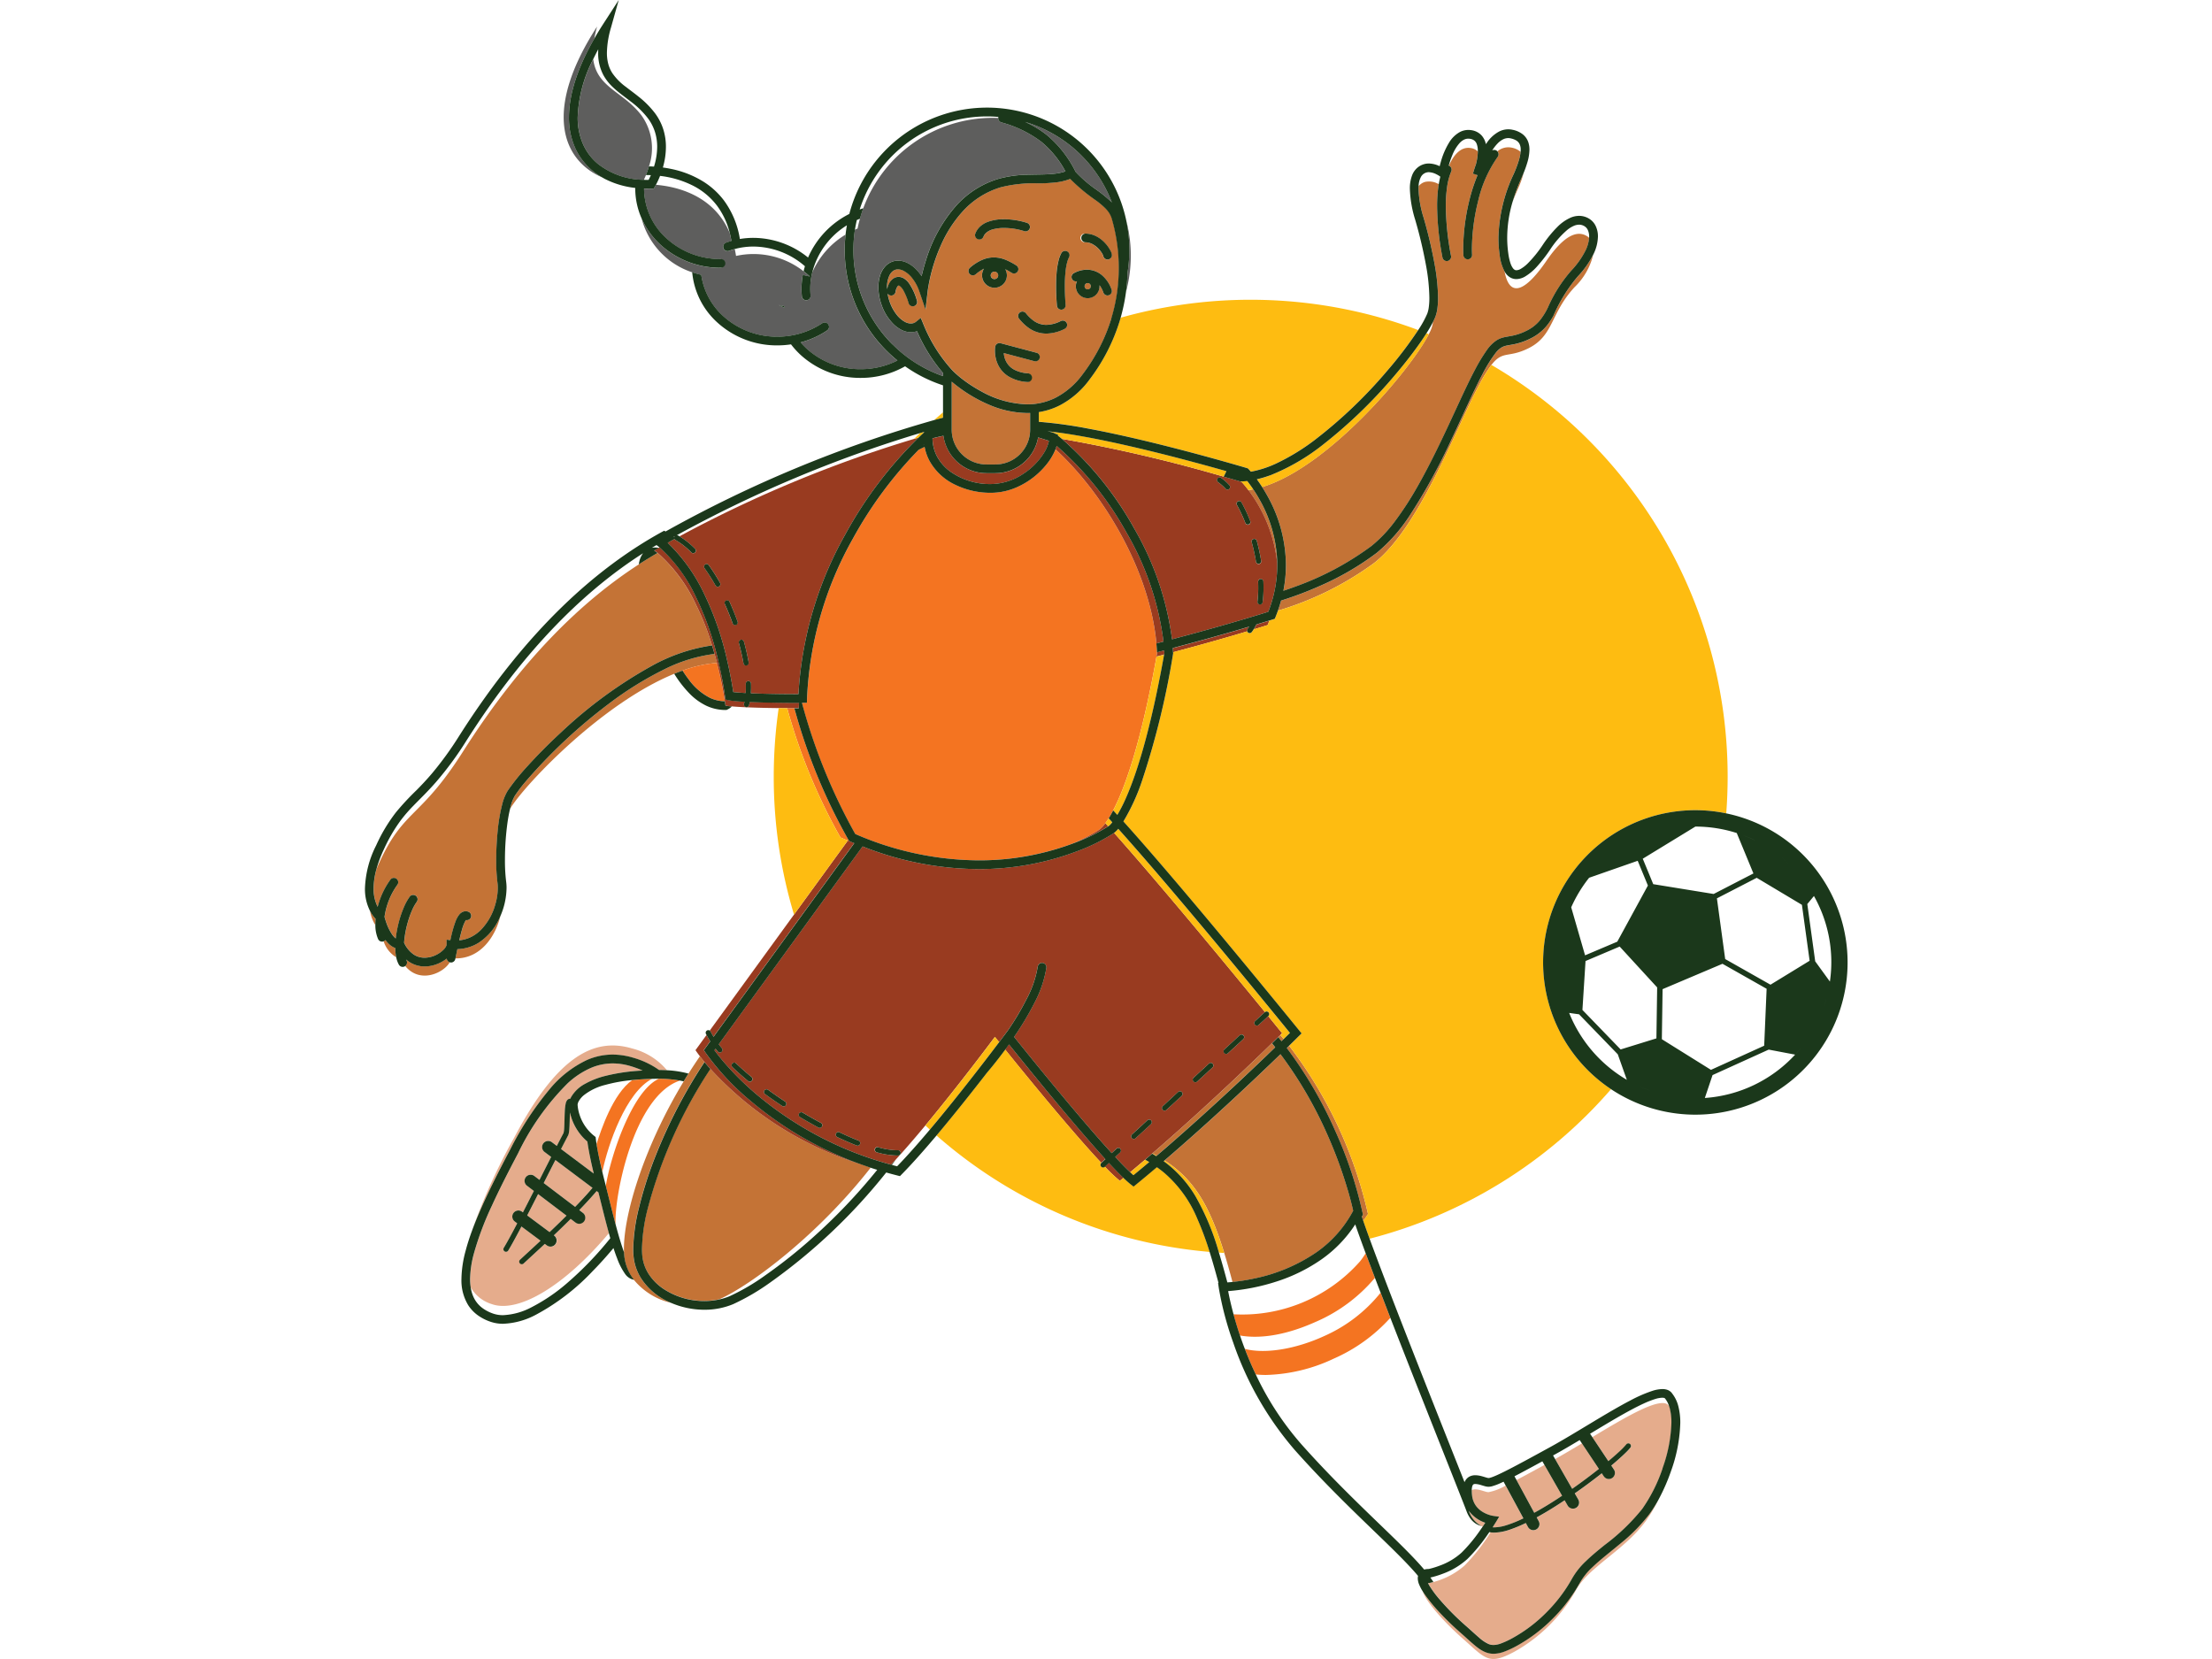 <svg xmlns="http://www.w3.org/2000/svg" width="280" height="210" viewBox="0 0 280 210">
  <g id="Ikon-Fritid" transform="translate(-1053 -737)">
    <rect id="Rectangle_36" data-name="Rectangle 36" width="280" height="210" transform="translate(1053 737)" fill="#fff"/>
    <g id="Fritid" transform="translate(1099.2 737)">
      <g id="Group_25" data-name="Group 25" transform="translate(0.645 6.246)">
        <path id="Path_574" data-name="Path 574" d="M823.824,104.671a2.471,2.471,0,0,1,1.121.525c.009-.1.013-.19.013-.276a1.577,1.577,0,0,0-.155-.742,1.115,1.115,0,0,0-.477-.466,2.412,2.412,0,0,0-.625-.225,1.423,1.423,0,0,0-.324-.038,1.459,1.459,0,0,0-.656.161,2.534,2.534,0,0,0-.642.472,5.129,5.129,0,0,0-.731.929.55.55,0,0,1,.591.049.46.46,0,0,1,.075.071,2.118,2.118,0,0,1,1.808-.461Z" transform="translate(-679.306 -92.218)" fill="none"/>
        <path id="Path_575" data-name="Path 575" d="M477.558,674.068c-.168.227-.338.452-.508.678.221.06.441.119.664.177,1.243-1.278,2.677-2.9,4.14-4.639-.19-.172-.375-.349-.563-.523C480.014,671.3,478.734,672.786,477.558,674.068Z" transform="translate(-410.996 -533.538)" fill="none"/>
        <path id="Path_576" data-name="Path 576" d="M779.961,124.278a2.414,2.414,0,0,1,1.748.285c.053-.324.115-.644.2-.951l-.044-.033h0l-.02-.018-.091-.062a3.1,3.1,0,0,0-.338-.192,2.3,2.3,0,0,0-.967-.267,1.065,1.065,0,0,0-.318.046,1.2,1.2,0,0,0-.342.168,1.164,1.164,0,0,0-.3.32,2.6,2.6,0,0,0-.329,1.238,1.655,1.655,0,0,1,.8-.532Z" transform="translate(-646.427 -107.484)" fill="none"/>
        <path id="Path_577" data-name="Path 577" d="M833.726,157.691c2.322-3.395,3.986-3.9,5.18-3.125a1.445,1.445,0,0,1,.241.2c0-.06.007-.119.007-.174a1.907,1.907,0,0,0-.172-.839,1.082,1.082,0,0,0-.373-.441,1.319,1.319,0,0,0-.731-.227,1.669,1.669,0,0,0-.649.143,3.566,3.566,0,0,0-.841.516,11.669,11.669,0,0,0-2.2,2.54,18.906,18.906,0,0,1-1.567,2.022,6.653,6.653,0,0,1-1.565,1.335,2.27,2.27,0,0,1-1.112.331,1.565,1.565,0,0,1-.808-.223,1.952,1.952,0,0,1-.62-.625c-.024-.04-.048-.082-.071-.121.717,3.832,3.046,1.971,5.29-1.309Z" transform="translate(-684.831 -130.894)" fill="none"/>
        <path id="Path_578" data-name="Path 578" d="M378.17,710.567a7.585,7.585,0,0,0,1.28-.406,27.348,27.348,0,0,0,4.5-2.638,64.236,64.236,0,0,0,6.076-4.838,71.959,71.959,0,0,0,8.093-8.515c-.274-.086-.545-.172-.814-.26-6.734,8.6-15.18,14.885-19.14,16.659Z" transform="translate(-333.94 -552.358)" fill="none"/>
        <path id="Path_579" data-name="Path 579" d="M253.011,731.48c-5.681,6.758-11.473,10.133-14.79,9a4.642,4.642,0,0,1-2.7-2.11,4.852,4.852,0,0,0,.3,1.081,3.6,3.6,0,0,0,1.2,1.527,5.012,5.012,0,0,0,1.379.7,3.7,3.7,0,0,0,1.209.185,8.514,8.514,0,0,0,3.639-1.02,22.513,22.513,0,0,0,4.476-3.046,42.714,42.714,0,0,0,5.469-5.683c-.022-.073-.042-.146-.064-.219-.04-.137-.077-.28-.117-.419Z" transform="translate(-222.774 -581.636)" fill="none"/>
        <path id="Path_580" data-name="Path 580" d="M784.263,209.779a4.017,4.017,0,0,0,.212-.859c-.108.214-.232.441-.373.682s-.289.483-.453.744c.1.04.2.082.3.121a7.374,7.374,0,0,0,.318-.686Z" transform="translate(-649.926 -174.41)" fill="none"/>
        <path id="Path_581" data-name="Path 581" d="M311.877,60.925a7.144,7.144,0,0,1,.945,6.449c.2,0,.411.013.644.031a8.544,8.544,0,0,0,.4-2.494,6.24,6.24,0,0,0-.263-1.83,5.748,5.748,0,0,0-.936-1.821,11.4,11.4,0,0,0-2.15-2.088c-.761-.6-1.543-1.134-2.231-1.786a6.262,6.262,0,0,1-1.2-1.507,5.8,5.8,0,0,1-.689-2.894c0-.139,0-.28.011-.426-.23.426-.441.841-.638,1.249.446,3.591,3.834,4.118,6.107,7.116Z" transform="translate(-277.519 -52.56)" fill="none"/>
        <path id="Path_582" data-name="Path 582" d="M335.117,124.65c-.086.214-.172.4-.247.563v.049c.15,0,.3.009.45.009.044,0,.09,0,.135,0,.013-.026.026-.049.042-.079.068-.137.154-.316.245-.521-.232-.011-.444-.015-.622-.015h0Z" transform="translate(-300.196 -108.739)" fill="none"/>
        <path id="Path_583" data-name="Path 583" d="M799.232,105a1.609,1.609,0,0,1,.889.428v-.044a2.6,2.6,0,0,0-.128-.87,1.024,1.024,0,0,0-.375-.514,1.158,1.158,0,0,0-.477-.179h0a1.351,1.351,0,0,0-.225-.02,1.209,1.209,0,0,0-.574.143,2.007,2.007,0,0,0-.539.424,5.2,5.2,0,0,0-.9,1.485,11.143,11.143,0,0,0-.468,1.362l.02.007c.558-1.258,1.448-2.448,2.772-2.227Z" transform="translate(-659.893 -92.491)" fill="none"/>
        <path id="Path_584" data-name="Path 584" d="M666.222,746.384c.033,0,.073-.007.108-.011-.353-1.326-.7-2.549-1.046-3.681-.223-.013-.444-.027-.664-.042.358,1.163.709,2.419,1.068,3.779.152-.011.329-.024.536-.044Z" transform="translate(-557.167 -590.34)" fill="none"/>
        <path id="Path_585" data-name="Path 585" d="M456.488,149.67c-.135.053-.267.113-.4.172-.093.4-.174.81-.238,1.223.11-.051.223-.1.335-.146C456.269,150.5,456.373,150.08,456.488,149.67Z" transform="translate(-394.475 -128.237)" fill="none"/>
        <path id="Path_586" data-name="Path 586" d="M459.039,102.643a17.468,17.468,0,0,1,16.4-11.437c.227,0,.455.009.68.018a.477.477,0,0,1,.022-.135v0c-.475-.04-.956-.066-1.441-.066A16.915,16.915,0,0,0,458.58,102.8c.152-.055.307-.108.459-.157Z" transform="translate(-396.602 -82.531)" fill="none"/>
        <path id="Path_587" data-name="Path 587" d="M351.91,331.926c.022.018.046.033.068.051a.308.308,0,0,1,.037-.1s.007-.009.009-.013c-.04.022-.077.042-.115.064Z" transform="translate(-313.476 -270.216)" fill="none"/>
        <path id="Path_588" data-name="Path 588" d="M834.376,864.736c.949-.5,2.112-1.13,3.536-1.909l-.263-.457c-1.024.558-1.909,1.037-2.666,1.439-.309.163-.6.313-.863.452l.256.472Z" transform="translate(-689.257 -683.637)" fill="none"/>
        <path id="Path_589" data-name="Path 589" d="M811.721,875.382a6.739,6.739,0,0,0,2.172-.834l-.265-.488-.366.17a7.294,7.294,0,0,1-1.062.4,1.841,1.841,0,0,1-.481.073,1.738,1.738,0,0,1-.464-.075c-.143-.037-.287-.084-.43-.126a2.97,2.97,0,0,0-.77-.154.5.5,0,0,0-.21.035.22.22,0,0,0-.106.095.678.678,0,0,0-.082.194,2.048,2.048,0,0,0-.057.448c.644-.309,1.677.263,2.119.263Z" transform="translate(-670.149 -692.747)" fill="none"/>
        <path id="Path_590" data-name="Path 590" d="M877.793,830.895c4.366-2.631,8.663-5.162,9.621-4.013.04.049.075.1.113.152a3.077,3.077,0,0,0-.536-1.029.177.177,0,0,0-.082-.051.816.816,0,0,0-.26-.035,3.459,3.459,0,0,0-.942.179,12.074,12.074,0,0,0-1.362.534c-1.013.461-2.212,1.115-3.487,1.852-1.079.625-2.214,1.309-3.346,1.993l.278.417Z" transform="translate(-723.071 -655.232)" fill="none"/>
        <path id="Path_591" data-name="Path 591" d="M856.518,852.573c1.068-.6,2.218-1.28,3.39-1.984l-.278-.419h0c-1.09.653-2.161,1.282-3.154,1.83l-.216.119.26.455Z" transform="translate(-706.511 -674.13)" fill="none"/>
        <path id="Path_592" data-name="Path 592" d="M192.351,366.644c7.471-11.757,15.121-19.1,22.272-23.717a4.273,4.273,0,0,1,.082-.426,2.68,2.68,0,0,1,.464-.991c-7.149,4.564-14.832,11.872-22.353,23.709a42.009,42.009,0,0,1-3.869,5.266c-1.1,1.254-2.024,2.13-2.858,2.993a19.087,19.087,0,0,0-1.587,1.83,20.164,20.164,0,0,0-2.128,3.648,15.944,15.944,0,0,0-.962,2.556c.137-.344.289-.7.461-1.068,3.081-6.564,5.14-5.4,10.475-13.8Z" transform="translate(-180.607 -277.736)" fill="none"/>
        <path id="Path_593" data-name="Path 593" d="M387.109,166.856a10.3,10.3,0,0,1,8.528,1.944c.049-.212.106-.422.168-.631a10,10,0,0,0-6.524-2.49,9.029,9.029,0,0,0-2.351.309c.06.278.115.565.159.861l.02,0Z" transform="translate(-340.766 -140.713)" fill="none"/>
        <path id="Path_594" data-name="Path 594" d="M435.568,154.684c.042-.4.1-.788.168-1.174a9.856,9.856,0,0,0-4.385,5.97,10.554,10.554,0,0,1,4.216-4.794Z" transform="translate(-375.382 -131.229)" fill="none"/>
        <path id="Path_595" data-name="Path 595" d="M351.043,132.331a9.583,9.583,0,0,0-1.589-3.388,8.852,8.852,0,0,0-3.081-2.562,12.457,12.457,0,0,0-4.138-1.221,10.885,10.885,0,0,1-.514,1.112C344.415,126.5,349.028,127.61,351.043,132.331Z" transform="translate(-305.535 -109.136)" fill="none"/>
        <path id="Path_596" data-name="Path 596" d="M384.47,272.66a158.754,158.754,0,0,0-30.78,12.916.324.324,0,0,1,.166.042c.06.033.117.068.174.1a159.251,159.251,0,0,1,29.694-12.331q.371-.367.746-.728Z" transform="translate(-314.863 -224.082)" fill="none"/>
        <path id="Path_597" data-name="Path 597" d="M339.983,336.812c-.194.115-.388.23-.583.346a2.184,2.184,0,0,1,.415-.04,2.816,2.816,0,0,1,.468.044c.029-.018.062-.035.093-.053-.181-.15-.313-.245-.393-.3Z" transform="translate(-303.727 -274.073)" fill="none"/>
        <path id="Path_598" data-name="Path 598" d="M269.272,709.1c-.472.931-.938,1.845-1.382,2.7l2.834,2.11q.159-.149.318-.3c.6-.572,1.214-1.172,1.825-1.783Z" transform="translate(-248 -564.195)" fill="#e5ac8c"/>
        <path id="Path_599" data-name="Path 599" d="M241.044,636.984a39.983,39.983,0,0,1,4.909-7.517,13.642,13.642,0,0,1,4.8-3.776,8.125,8.125,0,0,1,3.244-.68,9.145,9.145,0,0,1,2.6.4,10.628,10.628,0,0,1,3.271,1.554c.338,0,.675.011,1.017.031a8.438,8.438,0,0,0-4.445-2.776c-4.911-1.455-9.566,1.15-14.913,11.3a75.03,75.03,0,0,0-5.354,11.819q.268-.735.58-1.492c1.148-2.8,2.688-5.827,4.288-8.862Z" transform="translate(-223.288 -497.753)" fill="#e5ac8c"/>
        <path id="Path_600" data-name="Path 600" d="M283.546,693.085l-4.7-3.525c-.477.938-.976,1.922-1.477,2.913l3.975,3.017c.7-.722,1.371-1.446,1.975-2.143C283.4,693.259,283.47,693.173,283.546,693.085Z" transform="translate(-255.387 -548.968)" fill="#e5ac8c"/>
        <path id="Path_601" data-name="Path 601" d="M288.179,665.193c-.276.525-.576,1.1-.889,1.713l4.141,3.105c-.159-.66-.3-1.291-.424-1.874-.174-.836-.3-1.574-.384-2.174a6.7,6.7,0,0,1-2.026-3.013,6.822,6.822,0,0,1-.183-.671c-.035.733-.031,1.607-.086,2.218a3.3,3.3,0,0,1-.073.477,1.025,1.025,0,0,1-.079.216Z" transform="translate(-263.118 -527.709)" fill="#e5ac8c"/>
        <path id="Path_602" data-name="Path 602" d="M237.9,664.64c3.319,1.132,9.109-2.242,14.79-9-.452-1.629-.889-3.423-1.324-5.165l-.223-.165c-.084.1-.168.2-.256.3-.6.691-1.26,1.4-1.944,2.112l.444.338a.772.772,0,0,1-.934,1.229l-.6-.457c-.068.069-.137.137-.2.205-.651.647-1.3,1.28-1.933,1.881l.053.04a.773.773,0,1,1-.923,1.24l-.269-.2c-1.1,1.031-2.055,1.9-2.675,2.479h0a.331.331,0,0,1-.452-.483c.607-.567,1.525-1.4,2.587-2.395l-2.415-1.8c-.044.086-.091.174-.135.258-.607,1.152-1.137,2.123-1.538,2.785a.331.331,0,1,1-.567-.342c.386-.64.914-1.6,1.518-2.752.06-.115.121-.232.183-.349l-.3-.227a.773.773,0,1,1,.923-1.24l.1.077c.351-.682.717-1.4,1.088-2.128.1-.194.2-.388.3-.583l-.861-.653a.772.772,0,1,1,.934-1.229l.638.483c.5-.989,1-1.973,1.477-2.909l-.839-.629a.772.772,0,1,1,.927-1.236l.627.47c.3-.574.578-1.119.841-1.618a.491.491,0,0,0,.029-.1,1.847,1.847,0,0,0,.035-.227c.022-.183.035-.421.046-.684.02-.528.024-1.154.055-1.708a6.442,6.442,0,0,1,.108-.98,1.244,1.244,0,0,1,.161-.426.537.537,0,0,1,.225-.194.459.459,0,0,1,.181-.037c.011,0,.02,0,.029,0,.031-.071.066-.146.108-.223a4.461,4.461,0,0,1,1.763-1.664,10.544,10.544,0,0,1,2.569-1,24.329,24.329,0,0,1,4.708-.673,11.358,11.358,0,0,0-1.494-.554,8.043,8.043,0,0,0-2.289-.351,7.017,7.017,0,0,0-2.81.591,10.578,10.578,0,0,0-2.9,1.933,32.227,32.227,0,0,0-6.273,8.859c-1.2,2.271-2.353,4.525-3.33,6.668a38.465,38.465,0,0,0-2.249,5.977,13.112,13.112,0,0,0-.492,3.275,6.836,6.836,0,0,0,.084,1.07,4.632,4.632,0,0,0,2.7,2.11Z" transform="translate(-222.454 -505.795)" fill="#e5ac8c"/>
        <path id="Path_603" data-name="Path 603" d="M318.536,662.2c.349,1.307.7,2.523,1.064,3.522-.177-4.321,2.377-13.053,7.553-21.61-.159-.038-.32-.071-.479-.1C320.813,645.965,318.35,658.716,318.536,662.2Z" transform="translate(-287.46 -513.471)" fill="#fff"/>
        <path id="Path_604" data-name="Path 604" d="M318.131,642.97h-.1c-.247,0-.494,0-.739.011h-.04c-3.264,1.711-5.553,8.239-6.273,11.777.093.386.19.779.294,1.185.049.192.1.386.148.581C312.028,652.745,314.758,644.491,318.131,642.97Z" transform="translate(-281.579 -512.661)" fill="#fff"/>
        <path id="Path_605" data-name="Path 605" d="M303.7,643.712a19.561,19.561,0,0,0-3.4.609,7.265,7.265,0,0,0-2.712,1.3,2.707,2.707,0,0,0-.638.739,1.189,1.189,0,0,0-.161.441h0c0,.018,0,.04,0,.071,0,.062.011.157.029.278a5.517,5.517,0,0,0,.23.989,5.575,5.575,0,0,0,1.843,2.642l.179.141.026.227c.022.192.053.408.088.642.578-1.77,2.057-6.315,4.516-8.078Z" transform="translate(-270.521 -513.237)" fill="#fff"/>
        <path id="Path_606" data-name="Path 606" d="M793.509,902.989c-.044-.007-.086-.018-.13-.029-.093.135-.19.278-.3.426a20.85,20.85,0,0,1-2.483,2.977,9.435,9.435,0,0,1-3.1,1.863,11.6,11.6,0,0,1-1.591.486c.139.19.269.38.384.563a9.775,9.775,0,0,0,3.926-2.081,24.511,24.511,0,0,0,3.286-4.2Z" transform="translate(-651.688 -715.268)" fill="#fff"/>
        <path id="Path_607" data-name="Path 607" d="M686.26,762.717c-5.061,2.269-8.283,1.947-9.57,1.719.055.163.11.327.17.494.137.388.287.792.441,1.2.046.011.091.024.135.035,2.556.609,6.352-.026,9.91-1.657a19.032,19.032,0,0,0,7.142-5.489c-.247-.642-.488-1.271-.719-1.88-.013.015-.024.033-.037.049a20.321,20.321,0,0,1-7.471,5.531Z" transform="translate(-566.573 -601.632)" fill="#fff"/>
        <path id="Path_608" data-name="Path 608" d="M695.618,785.245a21.244,21.244,0,0,1-8.577,2.066,12.84,12.84,0,0,1-1.291-.066,37.5,37.5,0,0,0,5.756,8.82c2.933,3.3,5.82,6.165,8.376,8.645s4.781,4.573,6.4,6.343q.421.46.786.892a.222.222,0,0,1,.035-.011,2,2,0,0,1,.508-.06h.015l.051-.011c.071-.015.177-.042.311-.077a10.913,10.913,0,0,0,1.073-.349,8.364,8.364,0,0,0,2.732-1.631,19.468,19.468,0,0,0,2.28-2.728c.141-.2.274-.388.393-.565-.042-.02-.082-.042-.124-.066a2.532,2.532,0,0,1-.684-.276,2.436,2.436,0,0,1-.667-.585,3.766,3.766,0,0,1-.576-1.057l.245-.093h0l-.245.093c-.247-.658-.989-2.538-2.013-5.12s-2.333-5.88-3.719-9.389c-1.287-3.26-2.642-6.705-3.9-9.939a20.977,20.977,0,0,1-7.162,5.165Z" transform="translate(-573.634 -619.509)" fill="#fff"/>
        <path id="Path_609" data-name="Path 609" d="M686,726.51a16.165,16.165,0,0,1-4.233,4.4,21.1,21.1,0,0,1-5.723,2.827,26.446,26.446,0,0,1-6.131,1.216c.06.316.146.748.267,1.28.108.474.245,1.033.413,1.651a19.877,19.877,0,0,0,16-6.681,9.717,9.717,0,0,0,.728-1.04c-.2-.547-.395-1.068-.574-1.556Q686.313,727.419,686,726.51Z" transform="translate(-561.29 -577.763)" fill="#fff"/>
        <path id="Path_610" data-name="Path 610" d="M805.381,833.279l2.035,3.052c.505-.422.953-.812,1.32-1.152a9.613,9.613,0,0,0,.96-.982h0a.332.332,0,0,1,.521.411,7.237,7.237,0,0,1-.591.64c-.252.249-.558.532-.909.843-.282.249-.594.516-.929.8l.318.479a.772.772,0,1,1-1.285.856l-.238-.357c-.15.117-.3.236-.455.357-.912.709-1.92,1.452-2.966,2.185l.448.779a.773.773,0,1,1-1.342.768l-.386-.673c-.845.563-1.7,1.1-2.54,1.6-.336.2-.669.386-1,.567l.247.455a.772.772,0,1,1-1.357.735l-.26-.481a17.57,17.57,0,0,1-1.984.825,6.539,6.539,0,0,1-2.011.393,3.136,3.136,0,0,1-.488-.038,24.539,24.539,0,0,1-3.286,4.2,9.747,9.747,0,0,1-3.926,2.081c-.351.1-.565.141-.565.141-.042,0-.079,0-.119,0,.055.108.117.225.192.349a12.8,12.8,0,0,0,1.174,1.594,33.2,33.2,0,0,0,3.342,3.388c.717.631,1.28,1.159,1.753,1.558a4.732,4.732,0,0,0,1.176.8,1.691,1.691,0,0,0,.656.135,2.907,2.907,0,0,0,.96-.2,10.568,10.568,0,0,0,1.441-.671,18.814,18.814,0,0,0,4.39-3.35,19.324,19.324,0,0,0,3.158-4.2,9.465,9.465,0,0,1,1.77-2.216c.711-.689,1.518-1.346,2.351-2.024a26.126,26.126,0,0,0,4.761-4.578,20.182,20.182,0,0,0,2.569-5.121,18.472,18.472,0,0,0,1.126-5.769,7.21,7.21,0,0,0-.205-1.808c-.022-.084-.049-.161-.075-.241-.038-.051-.073-.1-.113-.152-.96-1.15-5.257,1.382-9.621,4.012Z" transform="translate(-650.659 -657.616)" fill="#e5ac8c"/>
        <path id="Path_611" data-name="Path 611" d="M837.525,870.489c.964-.53,1.971-1.141,2.971-1.792.185-.121.371-.243.556-.366l-2.236-3.9c-1.424.779-2.587,1.41-3.536,1.909l2.247,4.149Z" transform="translate(-690.161 -685.242)" fill="#e5ac8c"/>
        <path id="Path_612" data-name="Path 612" d="M809.6,876.852c0,.035,0,.071,0,.108a4.982,4.982,0,0,0,.035.558h0a2.73,2.73,0,0,0,.481,1.309,2.894,2.894,0,0,0,.845.779,3.857,3.857,0,0,0,1.287.5l.821.119-.428.711s-.148.245-.4.627c.068.007.139.009.216.009a5.5,5.5,0,0,0,1.543-.276,14.808,14.808,0,0,0,1.955-.777l.181-.088-2.247-4.152a6.739,6.739,0,0,1-2.172.834c-.439,0-1.472-.572-2.119-.263Z" transform="translate(-670.149 -694.477)" fill="#e5ac8c"/>
        <path id="Path_613" data-name="Path 613" d="M859.6,857.824c1.212-.85,2.368-1.717,3.383-2.52l-2.154-3.233c-1.17.7-2.322,1.388-3.39,1.984Z" transform="translate(-707.43 -675.61)" fill="#e5ac8c"/>
        <path id="Path_614" data-name="Path 614" d="M806.5,889.228c-1.289,1.077-2.556,2.037-3.551,3a8.353,8.353,0,0,0-1.569,1.951,20.4,20.4,0,0,1-3.339,4.443,19.944,19.944,0,0,1-4.653,3.549,11.477,11.477,0,0,1-1.6.739,3.969,3.969,0,0,1-1.329.26,2.781,2.781,0,0,1-1.079-.218,4.489,4.489,0,0,1-.976-.583c-.64-.483-1.318-1.141-2.256-1.967-.755-.664-1.571-1.446-2.329-2.247a22.564,22.564,0,0,1-1.991-2.37c-.121-.172-.232-.34-.336-.505.479,1.463,2.984,4.147,5.019,5.937,2.947,2.589,3.3,3.483,6.608,1.7a20.275,20.275,0,0,0,7.769-7.769c1.607-2.946,6.074-5,8.842-8.751a17.526,17.526,0,0,0,1.686-2.907,16.089,16.089,0,0,1-1.243,2,22.04,22.04,0,0,1-3.679,3.737Z" transform="translate(-648.251 -700.096)" fill="#e5ac8c"/>
        <path id="Path_615" data-name="Path 615" d="M809.969,892.272c-.079-.029-.159-.06-.245-.095a4.272,4.272,0,0,1-1.81-1.382c-.009-.011-.016-.022-.024-.035a3.314,3.314,0,0,0,1.629,1.933l.124.066c.121-.179.232-.344.324-.49Z" transform="translate(-668.816 -705.761)" fill="#e5ac8c"/>
        <g id="Group_24" data-name="Group 24" transform="translate(0 12.405)">
          <path id="Path_616" data-name="Path 616" d="M325.552,658.188a6.345,6.345,0,0,1-.987-2.874c-.026-.285-.037-.585-.037-.9a23.345,23.345,0,0,1,.735-5.242,49.942,49.942,0,0,1,2.172-6.727,64.919,64.919,0,0,1,6.116-11.678c-.223-.271-.415-.512-.572-.715-.5.728-.987,1.463-1.45,2.2q-.308.49-.607.984c-5.176,8.557-7.729,17.286-7.553,21.61.007.146.013.289.026.424a5.863,5.863,0,0,0,1.238,3.094,8.576,8.576,0,0,0,4.7,2.9c-.121-.051-.243-.1-.36-.159a8.194,8.194,0,0,1-3.421-2.907Z" transform="translate(-291.228 -514.997)" fill="#c47336"/>
          <path id="Path_617" data-name="Path 617" d="M342.315,637.23a59.4,59.4,0,0,0-7.961,17.792,22.376,22.376,0,0,0-.7,4.986c0,.289.011.558.033.806a5.236,5.236,0,0,0,.817,2.377,6.538,6.538,0,0,0,1.794,1.828,9.351,9.351,0,0,0,5.255,1.591,8.753,8.753,0,0,0,1.927-.212c3.96-1.774,12.406-8.056,19.14-16.659-.388-.128-.775-.258-1.152-.4A43.3,43.3,0,0,1,342.315,637.23Z" transform="translate(-299.246 -520.592)" fill="#c47336"/>
          <path id="Path_618" data-name="Path 618" d="M641.6,622.61c-2.58,2.518-8.669,8.372-15.123,13.94.183.095.362.192.536.289,6.054-5.178,11.918-10.746,14.993-13.721C641.875,622.948,641.74,622.78,641.6,622.61Z" transform="translate(-527.445 -509.199)" fill="#c47336"/>
          <path id="Path_619" data-name="Path 619" d="M703.54,624.336a53.25,53.25,0,0,1,6.156,10.539,52.093,52.093,0,0,1,3.441,10.358l.042.221-.126.188s-.007.011-.018.026c.055.168.117.351.183.543.386-.55.6-.876.6-.876a54.964,54.964,0,0,0-9.978-21.294C703.75,624.133,703.646,624.234,703.54,624.336Z" transform="translate(-587.497 -510.313)" fill="#c47336"/>
          <path id="Path_620" data-name="Path 620" d="M699.282,618.353c-.139-.168-.278-.336-.422-.5-.075.075-.168.165-.28.276q.209.255.411.51l.289-.282Z" transform="translate(-583.632 -505.49)" fill="#c47336"/>
          <path id="Path_621" data-name="Path 621" d="M656.7,646.327a56.61,56.61,0,0,0-2.637-7.217,52.253,52.253,0,0,0-5.944-10.21c-3.059,2.96-8.749,8.36-14.675,13.443,3.79,2.448,5.734,5.842,7.546,11.706q.523,1.7,1.046,3.681a25.687,25.687,0,0,0,2.746-.437,21.634,21.634,0,0,0,7.926-3.35,14.859,14.859,0,0,0,4.531-5.083l.079-.15c-.018-.075-.035-.157-.057-.249-.117-.5-.3-1.227-.561-2.134Z" transform="translate(-532.869 -514.101)" fill="#c47336"/>
          <path id="Path_622" data-name="Path 622" d="M203.165,573.992a4.766,4.766,0,0,1-1.355.742,4.3,4.3,0,0,1-1.428.254,3.572,3.572,0,0,1-1.975-.583,3.735,3.735,0,0,1-.393-.3c.018.04.038.077.055.11a.55.55,0,0,1-.159.719c1.909,2.331,4.931.83,5.644-.475a.549.549,0,0,1-.388-.472Z" transform="translate(-193.465 -471.31)" fill="#c47336"/>
          <path id="Path_623" data-name="Path 623" d="M229.632,553.026a5.372,5.372,0,0,1-2.677.8q-.119.563-.245,1.172c3.169.042,5.065-2.75,5.69-5.354-.031.07-.057.141-.09.21A7.252,7.252,0,0,1,229.632,553.026Z" transform="translate(-215.908 -452.334)" fill="#c47336"/>
          <path id="Path_624" data-name="Path 624" d="M187.022,564.373a1.921,1.921,0,0,1-.23-.1,2.6,2.6,0,0,1-.669-.5,3.864,3.864,0,0,1-.344-.415.539.539,0,0,1-.192.15l-.038.013a3.666,3.666,0,0,0,1.591,2.026c-.007-.029-.013-.057-.02-.088a6.332,6.332,0,0,1-.1-1.088Z" transform="translate(-183.833 -463.026)" fill="#c47336"/>
          <path id="Path_625" data-name="Path 625" d="M177.88,546.943c-.038-.064-.075-.132-.11-.2a4.778,4.778,0,0,0,.671,1.779c0-.044,0-.086,0-.13,0-.218.011-.441.031-.671a3.957,3.957,0,0,1-.587-.777Z" transform="translate(-177.77 -450.074)" fill="#c47336"/>
          <path id="Path_626" data-name="Path 626" d="M203.5,364.134a56.842,56.842,0,0,1,11.525-8.449,22.292,22.292,0,0,1,7.632-2.593,31.875,31.875,0,0,0-2-5.076,19.859,19.859,0,0,0-4.9-6.626q-1.175.675-2.37,1.448c-7.151,4.622-14.8,11.96-22.272,23.717-5.335,8.394-7.394,7.235-10.475,13.8-.174.371-.327.726-.461,1.068a9.184,9.184,0,0,0-.355,2.419,5,5,0,0,0,.512,2.342c.053-.2.11-.406.177-.611a10.108,10.108,0,0,1,1.426-2.821h0a.551.551,0,0,1,.889.651,8.984,8.984,0,0,0-1.267,2.509,8.755,8.755,0,0,0-.355,1.545c.009.033.02.071.033.119.042.148.1.355.188.594a6.466,6.466,0,0,0,.742,1.516,2.4,2.4,0,0,0,.457.5,14.1,14.1,0,0,1,.252-1.516,13.95,13.95,0,0,1,.8-2.49,6.71,6.71,0,0,1,.715-1.282h0a.552.552,0,1,1,.889.655,5.752,5.752,0,0,0-.594,1.073,11.906,11.906,0,0,0-.527,1.474,12.991,12.991,0,0,0-.479,2.622,3.591,3.591,0,0,0,1.229,1.5,2.447,2.447,0,0,0,1.373.4,3.368,3.368,0,0,0,1.375-.316,3.426,3.426,0,0,0,1.046-.728,1.517,1.517,0,0,0,.324-.472.423.423,0,0,0,.035-.15v-.618l.475.055c.031-.135.06-.269.09-.4a15.623,15.623,0,0,1,.561-1.953,3.1,3.1,0,0,1,.486-.889,1.187,1.187,0,0,1,.463-.346.934.934,0,0,1,.342-.066.951.951,0,0,1,.335.062.55.55,0,0,1-.291,1.057.88.88,0,0,0-.095.132,4.771,4.771,0,0,0-.4,1.015c-.121.4-.241.878-.364,1.413a4.2,4.2,0,0,0,1.344-.349,4.793,4.793,0,0,0,1.413-.989,7.468,7.468,0,0,0,1.779-3.112,7.748,7.748,0,0,0,.342-2.185,5.1,5.1,0,0,0-.042-.658,22.169,22.169,0,0,1-.161-2.882,36.39,36.39,0,0,1,.192-3.726,21.207,21.207,0,0,1,.589-3.388,6.106,6.106,0,0,1,.669-1.633,27.5,27.5,0,0,1,2.494-3.105c1.148-1.273,2.585-2.743,4.222-4.257Z" transform="translate(-179.368 -290.047)" fill="#c47336"/>
          <path id="Path_627" data-name="Path 627" d="M279.864,401.392a16.725,16.725,0,0,1,4.359-.971c-.095-.371-.2-.753-.307-1.141a19.638,19.638,0,0,0-6.423,1.986,43.19,43.19,0,0,0-6.963,4.33,67.271,67.271,0,0,0-10.51,9.824,19.434,19.434,0,0,0-1.366,1.792,5.041,5.041,0,0,0-.532,1.329c-.035.128-.068.263-.1.4a3.1,3.1,0,0,1,.172-.309c2.039-3.15,11.55-13.126,20.619-16.836.351-.143.7-.278,1.053-.4Z" transform="translate(-240.308 -335.16)" fill="#c47336"/>
          <path id="Path_628" data-name="Path 628" d="M833.693,125.373a13.551,13.551,0,0,0,.757-2.1c-.079.2-.163.4-.252.6a25.5,25.5,0,0,0-1.159,3.086c.227-.6.455-1.132.653-1.587Z" transform="translate(-688.416 -120.068)" fill="#c47336"/>
          <path id="Path_629" data-name="Path 629" d="M736.419,173.169a19.853,19.853,0,0,0-3.057,4.928,8.129,8.129,0,0,1-.951,1.413,6.189,6.189,0,0,1-2.053,1.552,8.128,8.128,0,0,1-1.839.653c-.5.11-.89.155-1.187.227a1.885,1.885,0,0,0-.53.2,2.872,2.872,0,0,0-.79.726,17.587,17.587,0,0,0-1.66,2.686c-1.055,1.975-2.379,5.006-3.92,8.248a74.264,74.264,0,0,1-5.253,9.585,21,21,0,0,1-4.191,4.758,35.236,35.236,0,0,1-7.255,4.218,45.441,45.441,0,0,1-4.867,1.834c-.115.419-.247.841-.4,1.269a39.717,39.717,0,0,0,12.179-6.034c5.716-4.465,10.36-17.056,13.218-22.415a19,19,0,0,1,1.624-2.653c1.45-1.867,2.095-.848,4.628-2.079,3.3-1.607,2.768-4.377,5.9-7.769a8.426,8.426,0,0,0,2.353-4.09,11.666,11.666,0,0,1-1.949,2.743Z" transform="translate(-583.546 -156.82)" fill="#c47336"/>
          <path id="Path_630" data-name="Path 630" d="M692.43,161.64a16.717,16.717,0,0,1-.32,3.253q.732-.242,1.468-.512a37.287,37.287,0,0,0,9.68-5.158,17.118,17.118,0,0,0,3-3.167,40.819,40.819,0,0,0,2.8-4.315c1.788-3.121,3.4-6.59,4.787-9.6.927-2,1.755-3.8,2.481-5.162a21.512,21.512,0,0,1,1.536-2.551,4.621,4.621,0,0,1,1.247-1.245,2.958,2.958,0,0,1,.821-.349c.358-.095.693-.135,1.059-.205a7.027,7.027,0,0,0,1.832-.618,5.112,5.112,0,0,0,1.7-1.278,8.31,8.31,0,0,0,1.066-1.691,17.9,17.9,0,0,1,2.966-4.679,10.555,10.555,0,0,0,1.783-2.509,4.492,4.492,0,0,0,.472-1.629,1.418,1.418,0,0,0-.241-.2c-1.194-.77-2.858-.267-5.18,3.125-2.245,3.28-4.571,5.14-5.29,1.309a5.786,5.786,0,0,1-.616-2.059,15.518,15.518,0,0,1-.157-2.2,19.809,19.809,0,0,1,1.938-8.082,15.253,15.253,0,0,0,.653-1.739,5.54,5.54,0,0,0,.214-1.051,2.448,2.448,0,0,0-1.121-.525,2.111,2.111,0,0,0-1.808.461.553.553,0,0,1,.029.7,15.868,15.868,0,0,0-2.49,5.661,25.38,25.38,0,0,0-.77,5.937c0,.285.007.554.02.8h0a.551.551,0,0,1-1.1.06c-.015-.274-.022-.561-.022-.863a26.573,26.573,0,0,1,.8-6.206,21.714,21.714,0,0,1,1.011-3.077l-.581-.192c0-.013.128-.492.373-1.165a7.037,7.037,0,0,0,.247-1.638,1.6,1.6,0,0,0-.89-.428c-1.326-.221-2.214.969-2.772,2.227a.012.012,0,0,1,.011,0,.551.551,0,0,1,.287.726,7.9,7.9,0,0,0-.532,2.02,17.072,17.072,0,0,0-.155,2.388,34.909,34.909,0,0,0,.651,6.244l.007.033h0a.551.551,0,1,1-1.079.227,36.039,36.039,0,0,1-.682-6.5,17.922,17.922,0,0,1,.166-2.545c.011-.084.029-.163.042-.247a2.412,2.412,0,0,0-1.748-.285,1.655,1.655,0,0,0-.8.532c-.007.106-.011.219-.011.34a13.494,13.494,0,0,0,.629,3.6,58.093,58.093,0,0,1,1.406,5.935,25.18,25.18,0,0,1,.435,4.244,10.034,10.034,0,0,1-.082,1.362,4.553,4.553,0,0,1-.256,1.048,7.172,7.172,0,0,1-.3.66,4.021,4.021,0,0,1-.212.859,7.087,7.087,0,0,1-.318.686c-2.344,4.531-12.7,16.825-21.1,19.35.212.333.433.7.653,1.095a18.153,18.153,0,0,1,2.359,8.78Z" transform="translate(-576.494 -108.763)" fill="#c47336"/>
          <path id="Path_631" data-name="Path 631" d="M682.946,306.275c-.289-.525-.578-.991-.85-1.395q-.311.06-.616.1a18.561,18.561,0,0,1,3.657,9.3,17.107,17.107,0,0,0-2.192-8Z" transform="translate(-570.306 -261.595)" fill="#c47336"/>
          <path id="Path_632" data-name="Path 632" d="M515.985,246.042a18.469,18.469,0,0,1-3.785-2.2c-.316-.236-.6-.466-.85-.682v6.078a4.4,4.4,0,0,0,4.4,4.4h1.128a4.4,4.4,0,0,0,4.4-4.4v-2.114c-.126,0-.249.009-.375.009a12.624,12.624,0,0,1-4.917-1.09Z" transform="translate(-437.726 -213.497)" fill="#c47336"/>
          <path id="Path_633" data-name="Path 633" d="M534.22,180.06a.467.467,0,1,0,.333.137A.467.467,0,0,0,534.22,180.06Z" transform="translate(-455.182 -164.324)" fill="#c47336"/>
          <path id="Path_634" data-name="Path 634" d="M502.034,130.68a9.588,9.588,0,0,0-1.3-1.112,22.375,22.375,0,0,1-3.242-2.708,7.3,7.3,0,0,1-1.772.433,21.636,21.636,0,0,1-2.289.124,17.032,17.032,0,0,0-4.736.5,10.631,10.631,0,0,0-4.747,2.982,15.678,15.678,0,0,0-2.814,4.341,21.99,21.99,0,0,0-1.675,5.738h0l-.283,2.41-.788-2.3a5.6,5.6,0,0,0-.889-1.658,3.359,3.359,0,0,0-1.119-.951,1.584,1.584,0,0,0-.684-.174,1.094,1.094,0,0,0-.351.057h0a1.1,1.1,0,0,0-.4.249,1.628,1.628,0,0,0-.331.459,3.344,3.344,0,0,0-.309,1.5c0,.084.007.17.011.256a2.684,2.684,0,0,1,.245-.726,1.674,1.674,0,0,1,.591-.669,1.175,1.175,0,0,1,.618-.177,1.313,1.313,0,0,1,.722.23,2.367,2.367,0,0,1,.6.585,7.322,7.322,0,0,1,1,2.2.552.552,0,0,1-1.057.32,7.7,7.7,0,0,0-.633-1.565,1.812,1.812,0,0,0-.505-.62.272.272,0,0,0-.121-.051c-.011,0-.015,0-.042.015a.4.4,0,0,0-.115.117,1.551,1.551,0,0,0-.234.658h0a.55.55,0,0,1-1.006.223,5.991,5.991,0,0,0,.249,1.013,5.564,5.564,0,0,0,.889,1.655,3.359,3.359,0,0,0,1.119.951,1.584,1.584,0,0,0,.684.174,1.118,1.118,0,0,0,.353-.057,1.077,1.077,0,0,0,.331-.19l.572-.464.285.68a19.4,19.4,0,0,0,3.721,5.968,12.464,12.464,0,0,0,1.421,1.225,17.778,17.778,0,0,0,2.225,1.424,12.547,12.547,0,0,0,5.816,1.644,7.9,7.9,0,0,0,3.609-.841,9.922,9.922,0,0,0,3.441-3,22.735,22.735,0,0,0,3.617-7.049,21.845,21.845,0,0,0,.94-6.372,22.193,22.193,0,0,0-.894-6.273,2.956,2.956,0,0,0-.708-1.179Zm-16.56,3.1a2.341,2.341,0,0,1,.611-.9,3,3,0,0,1,.894-.554,5.66,5.66,0,0,1,2.13-.36,9.613,9.613,0,0,1,2.907.459.551.551,0,1,1-.349,1.046,8.55,8.55,0,0,0-2.556-.4,5.278,5.278,0,0,0-1.34.154,2.229,2.229,0,0,0-.936.468,1.244,1.244,0,0,0-.327.479h0a.553.553,0,0,1-1.033-.393Zm1.3,6.4a1.572,1.572,0,0,1-.212-1.962,5.308,5.308,0,0,0-1.068.731h0a.553.553,0,0,1-.717-.841,6.164,6.164,0,0,1,1.556-1,3.763,3.763,0,0,1,1.474-.313,4.036,4.036,0,0,1,1.51.311,8.433,8.433,0,0,1,1.338.708.552.552,0,0,1-.587.936,8.641,8.641,0,0,0-.814-.461,1.573,1.573,0,0,1-2.479,1.891Zm6.82,9.356a.55.55,0,0,1-.675.391l-3.854-1.024a3.079,3.079,0,0,0,.1.552,2.512,2.512,0,0,0,.521.989,2.54,2.54,0,0,0,.715.565,4.279,4.279,0,0,0,1.7.455.553.553,0,0,1-.091,1.1,5.178,5.178,0,0,1-2.335-.7,3.51,3.51,0,0,1-1.256-1.324,3.786,3.786,0,0,1-.355-.94,4.381,4.381,0,0,1-.117-1.015,3.106,3.106,0,0,1,.031-.481.55.55,0,0,1,.686-.448l4.54,1.207h0a.551.551,0,0,1,.391.675Zm3.185-3.7a5.272,5.272,0,0,1-2.324.6,3.849,3.849,0,0,1-2.192-.684,5.887,5.887,0,0,1-1.26-1.2h0a.552.552,0,1,1,.859-.7,4.854,4.854,0,0,0,1.022.984,2.749,2.749,0,0,0,1.571.494,4.16,4.16,0,0,0,1.839-.488.552.552,0,1,1,.488.991Zm.541-9.054a3.156,3.156,0,0,0-.247.671,7.385,7.385,0,0,0-.17.912,16.588,16.588,0,0,0-.115,2.077c0,1.214.093,2.24.1,2.353v.011a.551.551,0,1,1-1.1.106c0-.011-.108-1.119-.108-2.472,0-.532.018-1.1.064-1.664a9.712,9.712,0,0,1,.256-1.6,4.038,4.038,0,0,1,.344-.916h0a.552.552,0,1,1,.973.523Zm5.054,4.809a.552.552,0,0,1-.7-.34,3.392,3.392,0,0,0-.494-.945q.007.07.007.139a1.5,1.5,0,0,1-3,0,1.506,1.506,0,0,1,.143-.636.552.552,0,0,1-.4-1.02,3.493,3.493,0,0,1,1.653-.444,2.976,2.976,0,0,1,1.894.686,4.106,4.106,0,0,1,1.234,1.852.552.552,0,0,1-.34.7Zm-.121-4.522a.551.551,0,0,1-.607-.472h0l-.011-.033a1.5,1.5,0,0,0-.064-.143,3.265,3.265,0,0,0-1.3-1.311,1.942,1.942,0,0,0-.9-.225h0a.552.552,0,1,1,0-1.1,3.025,3.025,0,0,1,1.176.241,3.673,3.673,0,0,1,.923.569,4.429,4.429,0,0,1,1.086,1.349,2.12,2.12,0,0,1,.135.329,1.051,1.051,0,0,1,.042.19.553.553,0,0,1-.488.609Z" transform="translate(-408.853 -122.866)" fill="#c47336"/>
          <path id="Path_635" data-name="Path 635" d="M587.963,186.65a.394.394,0,0,0-.278.115.385.385,0,0,0-.115.278.394.394,0,0,0,.115.278.385.385,0,0,0,.278.115.394.394,0,0,0,.278-.115.385.385,0,0,0,.115-.278.394.394,0,0,0-.115-.278A.385.385,0,0,0,587.963,186.65Z" transform="translate(-497.123 -169.46)" fill="#c47336"/>
        </g>
        <path id="Path_636" data-name="Path 636" d="M988.548,517.14q-.523-.513-1.088-.98Q988.026,516.627,988.548,517.14Z" transform="translate(-808.754 -413.839)" fill="#fff"/>
        <path id="Path_637" data-name="Path 637" d="M1002.535,532.8c-.108-.172-.221-.342-.335-.51C1002.315,532.458,1002.427,532.628,1002.535,532.8Z" transform="translate(-820.24 -426.409)" fill="#fff"/>
        <path id="Path_638" data-name="Path 638" d="M972.7,506.541q-.338-.182-.682-.351Q972.364,506.359,972.7,506.541Z" transform="translate(-796.721 -406.069)" fill="#fff"/>
        <path id="Path_639" data-name="Path 639" d="M975.842,508.2c-.223-.137-.45-.267-.682-.393C975.389,507.936,975.617,508.066,975.842,508.2Z" transform="translate(-799.168 -407.332)" fill="#fff"/>
        <path id="Path_640" data-name="Path 640" d="M998.219,527c-.119-.154-.243-.309-.369-.459C997.976,526.69,998.1,526.845,998.219,527Z" transform="translate(-816.85 -421.928)" fill="#fff"/>
        <path id="Path_641" data-name="Path 641" d="M979.056,510.1c-.2-.13-.4-.258-.6-.382C978.661,509.844,978.859,509.972,979.056,510.1Z" transform="translate(-801.74 -408.82)" fill="#fff"/>
        <path id="Path_642" data-name="Path 642" d="M992.93,521.13c.148.148.291.3.435.45C993.224,521.428,993.078,521.278,992.93,521.13Z" transform="translate(-813.016 -417.712)" fill="#fff"/>
        <path id="Path_643" data-name="Path 643" d="M1004.556,535.958c-.117-.21-.241-.415-.366-.618C1004.316,535.543,1004.439,535.75,1004.556,535.958Z" transform="translate(-821.791 -428.786)" fill="#fff"/>
        <path id="Path_644" data-name="Path 644" d="M1000.419,529.806c-.135-.2-.276-.388-.419-.576C1000.143,529.42,1000.285,529.612,1000.419,529.806Z" transform="translate(-818.526 -424.024)" fill="#fff"/>
        <path id="Path_645" data-name="Path 645" d="M1010.55,598.526c.21-.543.391-1.1.547-1.666A16.517,16.517,0,0,1,1010.55,598.526Z" transform="translate(-826.747 -476.728)" fill="#fff"/>
        <path id="Path_646" data-name="Path 646" d="M1005.079,546.561a17.119,17.119,0,0,0-2.2-8.411l-.841,1.017,1,7.252,1.86,2.565a17.158,17.158,0,0,0,.179-2.421Z" transform="translate(-820.115 -430.976)" fill="#fff"/>
        <path id="Path_647" data-name="Path 647" d="M951.362,626.262l-7.107,3.225-.976,2.9a17.144,17.144,0,0,0,11.428-5.487l-3.346-.636Z" transform="translate(-774.324 -499.639)" fill="#fff"/>
        <path id="Path_648" data-name="Path 648" d="M960.96,531.139l-5.721-3.419-5.039,2.6L951.248,538l5.736,3.247,4.953-3.028Z" transform="translate(-779.717 -422.848)" fill="#fff"/>
        <path id="Path_649" data-name="Path 649" d="M995.58,625.707c.241-.265.477-.536.7-.817C996.057,625.17,995.82,625.442,995.58,625.707Z" transform="translate(-815.081 -498.571)" fill="#fff"/>
        <path id="Path_650" data-name="Path 650" d="M984.973,514.181c-.185-.15-.373-.3-.563-.441C984.6,513.883,984.787,514.029,984.973,514.181Z" transform="translate(-806.377 -411.953)" fill="#fff"/>
        <path id="Path_651" data-name="Path 651" d="M982.152,512.141c-.2-.152-.411-.3-.622-.441C981.74,511.843,981.949,511.989,982.152,512.141Z" transform="translate(-804.132 -410.363)" fill="#fff"/>
        <path id="Path_652" data-name="Path 652" d="M931.581,587.4l.311-7.206L926.3,577.03l-7.581,3.211-.093,6.337,6.215,3.878Z" transform="translate(-755.115 -461.274)" fill="#fff"/>
        <path id="Path_653" data-name="Path 653" d="M914.349,498.31l-6.659,4.076,1.326,3.22,7.648,1.232,5.034-2.6-2.11-5.116c.256.082.508.17.759.263a17.16,17.16,0,0,0-6-1.077Z" transform="translate(-746.59 -399.929)" fill="#fff"/>
        <path id="Path_654" data-name="Path 654" d="M905.89,647.35c.446.2.9.386,1.371.549C906.795,647.736,906.338,647.551,905.89,647.35Z" transform="translate(-745.187 -516.074)" fill="#fff"/>
        <path id="Path_655" data-name="Path 655" d="M995.725,524.079c-.155-.183-.313-.362-.474-.539C995.411,523.716,995.57,523.9,995.725,524.079Z" transform="translate(-814.824 -419.59)" fill="#fff"/>
        <path id="Path_656" data-name="Path 656" d="M965.17,503.24c.5.185.984.4,1.461.625C966.156,503.635,965.669,503.425,965.17,503.24Z" transform="translate(-791.383 -403.771)" fill="#fff"/>
        <path id="Path_657" data-name="Path 657" d="M876.349,521.082l-1.291-3.132-6.151,2.148a17.168,17.168,0,0,0-2.267,3.741l1.755,6.076,4.077-1.728,3.876-7.107Z" transform="translate(-714.6 -415.234)" fill="#fff"/>
        <path id="Path_658" data-name="Path 658" d="M879.592,515.54a17.334,17.334,0,0,0-2.662,2.675A17.432,17.432,0,0,1,879.592,515.54Z" transform="translate(-722.619 -413.356)" fill="#fff"/>
        <path id="Path_659" data-name="Path 659" d="M873.481,568.972l-.391,6.191,4.836,5,4.527-1.395.095-6.454L877.8,567.14Z" transform="translate(-719.626 -453.567)" fill="#fff"/>
        <path id="Path_660" data-name="Path 660" d="M872.769,613.659l-1.148-3.233-4.9-5.061-1.254-.174A17.258,17.258,0,0,0,872.769,613.659Z" transform="translate(-713.688 -483.219)" fill="#fff"/>
      </g>
      <g id="Group_26" data-name="Group 26" transform="translate(29.31 56.566)">
        <path id="Path_661" data-name="Path 661" d="M312.98,656.524c.38,1.5.757,3.05,1.139,4.507.031.121.064.238.095.358-.185-3.483,2.278-16.231,8.138-18.189a14.592,14.592,0,0,0-2.662-.229C316.317,644.491,313.587,652.745,312.98,656.524Z" transform="translate(-311.804 -562.98)" fill="#f47421"/>
        <path id="Path_662" data-name="Path 662" d="M314.658,643.02c-.916.024-1.744.079-2.492.155-2.459,1.764-3.937,6.308-4.516,8.078.075.477.179,1.035.307,1.653.121.585.267,1.225.428,1.894.72-3.538,3.008-10.067,6.273-11.777Z" transform="translate(-307.65 -563.019)" fill="#f47421"/>
        <path id="Path_663" data-name="Path 663" d="M696.657,765.642a19.014,19.014,0,0,1-7.142,5.489c-3.556,1.631-7.354,2.269-9.91,1.658-.044-.011-.09-.022-.135-.035.4,1.031.854,2.119,1.386,3.236a12.858,12.858,0,0,0,1.291.066,21.244,21.244,0,0,0,8.577-2.066,20.958,20.958,0,0,0,7.162-5.165c-.424-1.09-.836-2.156-1.232-3.185Z" transform="translate(-597.406 -658.576)" fill="#f47421"/>
        <path id="Path_664" data-name="Path 664" d="M683.361,751.737a20.258,20.258,0,0,0,7.471-5.531c.013-.016.024-.033.038-.049-.422-1.108-.814-2.15-1.172-3.108a9.452,9.452,0,0,1-.728,1.04,19.877,19.877,0,0,1-16,6.681c.216.8.488,1.7.819,2.686,1.284.227,4.507.55,9.57-1.719Z" transform="translate(-592.34 -640.972)" fill="#f47421"/>
        <path id="Path_665" data-name="Path 665" d="M356.99,405.413c.245.382.492.737.739,1.059a7.658,7.658,0,0,0,2.737,2.39,4.564,4.564,0,0,0,1.827.43c.016-.009.031-.022.046-.033-.137-.883-.448-2.684-.991-4.82a16.707,16.707,0,0,0-4.359.971Z" transform="translate(-346.1 -377.096)" fill="#f47421"/>
        <path id="Path_666" data-name="Path 666" d="M424.823,447.208l-.09-.157a72.265,72.265,0,0,1-6.661-16.012c-.062-.212-.119-.419-.179-.627-.311,0-.614,0-.9,0a72.332,72.332,0,0,0,6.745,16.366q.47.2.936.391.4.166.808.318h0c-.163-.068-.327-.132-.492-.2Z" transform="translate(-392.858 -397.334)" fill="#f47421"/>
        <path id="Path_667" data-name="Path 667" d="M470.3,305.428c-.852-9.206-6.652-18.939-12.775-24.569-.029.075-.062.152-.095.227a7.845,7.845,0,0,1-1.073,1.724,10.029,10.029,0,0,1-3.7,2.834,8.212,8.212,0,0,1-3.308.715,10.211,10.211,0,0,1-4.626-1.07,7.25,7.25,0,0,1-3.158-2.993,5.981,5.981,0,0,1-.607-1.746c-.236.113-.49.234-.759.369a51.46,51.46,0,0,0-8.325,11.261,45.138,45.138,0,0,0-5.8,20.235l-.015.536h-.638a72.453,72.453,0,0,0,6.747,16.6,39.58,39.58,0,0,0,15.6,3.337,33.935,33.935,0,0,0,11.969-2.141,21.151,21.151,0,0,0,3.339-1.741,3.226,3.226,0,0,0,.764-.825c.126-.17.265-.373.415-.616.174-.28.366-.614.572-1.009,1.406-2.695,3.472-8.244,5.485-19.462.024-.135.049-.269.073-.406,0-.046-.007-.095-.009-.143-.018-.373-.046-.746-.079-1.119Z" transform="translate(-399.427 -280.55)" fill="#f47421"/>
      </g>
      <g id="Group_27" data-name="Group 27" transform="translate(36.603 55.164)">
        <path id="Path_668" data-name="Path 668" d="M372.58,530.381a.326.326,0,0,1,.1.117c.108.216.234.437.373.66l17.816-24.51q-.4-.156-.808-.318l-6.813,9.374-10.667,14.677Z" transform="translate(-365.542 -455.097)" fill="#993b20"/>
        <path id="Path_669" data-name="Path 669" d="M584.249,497.193a21.282,21.282,0,0,1-3.339,1.741l.037-.013a23.756,23.756,0,0,0,4.423-2.154l-.358-.4a3.282,3.282,0,0,1-.764.825Z" transform="translate(-527.891 -447.335)" fill="#993b20"/>
        <path id="Path_670" data-name="Path 670" d="M600.712,692.282c-.327-.333-.673-.7-1.037-1.093l-.514.475a21.012,21.012,0,0,0,1.9,1.8c.155-.126.307-.252.461-.38q-.381-.361-.814-.808Z" transform="translate(-542.113 -599.156)" fill="#993b20"/>
        <path id="Path_671" data-name="Path 671" d="M553.874,636.846c-1.653-1.845-3.523-4.041-5.284-6.149-2.7-3.231-5.134-6.255-6.129-7.5-.163.229-.324.448-.481.66,2.576,3.2,8.451,10.4,12.163,14.339a.007.007,0,0,1,0,0l.519-.477c-.256-.28-.521-.572-.79-.874Z" transform="translate(-497.553 -546.172)" fill="#993b20"/>
        <path id="Path_672" data-name="Path 672" d="M365.658,620.08l-.207-.318.81-1.115c-.172-.265-.327-.527-.466-.788l-1.395,1.92s.185.283.561.773c.157.2.347.444.572.715s.466.554.746.87a43.32,43.32,0,0,0,19.149,12.113,45.062,45.062,0,0,1-13.953-7.974A32.141,32.141,0,0,1,365.658,620.08Z" transform="translate(-359.167 -542.011)" fill="#993b20"/>
        <path id="Path_673" data-name="Path 673" d="M445.364,525.119l-1.209,1.112a.331.331,0,0,1-.448-.488l1.223-1.126.018-.011c-4.057-4.966-12.92-15.734-19.1-22.687-.031.024-.057.042-.075.055a23.981,23.981,0,0,1-4.626,2.278,35.006,35.006,0,0,1-12.468,2.253,40.242,40.242,0,0,1-14.668-2.869l-18.206,25.046c.128.168.26.338.4.508a.331.331,0,0,1-.51.422q-.152-.185-.3-.371l-.139.192c.033.046.068.095.11.15.223.3.565.742,1.026,1.285a36.764,36.764,0,0,0,4.253,4.211,44.493,44.493,0,0,0,16.979,8.842c.2-.21.4-.428.6-.651,1.176-1.282,2.457-2.772,3.734-4.308,4.416-5.315,8.806-11.214,8.806-11.214l.532.664c.307-.406.53-.7.649-.863.064-.086.1-.132.1-.132l.4-.539a35.081,35.081,0,0,0,2.351-3.964,13.438,13.438,0,0,0,1.386-4.055h0a.552.552,0,0,1,1.095.141,14.435,14.435,0,0,1-1.492,4.405,36.624,36.624,0,0,1-2.551,4.275c-.015.022-.029.042-.044.062.152.19.362.453.627.781.569.708,1.377,1.708,2.328,2.874,1.9,2.333,4.388,5.337,6.7,8.01.947,1.095,1.865,2.134,2.7,3.048l.618-.569a.331.331,0,1,1,.448.488l-.618.567c.358.384.7.744,1.015,1.068s.614.618.881.87q.943-.788,1.887-1.594.444-.377.885-.761l.038-.033c6.454-5.568,12.543-11.422,15.123-13.94.32-.311.585-.572.79-.775.11-.11.205-.2.28-.276l.225-.223s-.655-.81-1.763-2.165ZM380.01,533.3a.332.332,0,0,1-.466.046c-.713-.585-1.386-1.179-2.006-1.772h0a.331.331,0,1,1,.457-.479c.6.58,1.267,1.161,1.969,1.737a.332.332,0,0,1,.046.466Zm4.3,3.1a.334.334,0,0,1-.459.095c-.748-.492-1.483-1-2.194-1.519h0a.332.332,0,0,1,.391-.536c.7.512,1.428,1.013,2.167,1.5a.334.334,0,0,1,.095.459Zm4.569,2.688a.331.331,0,0,1-.448.135c-.77-.413-1.547-.852-2.32-1.313a.332.332,0,1,1,.34-.569c.766.457,1.534.892,2.3,1.3a.331.331,0,0,1,.135.448Zm4.814,2.22a.333.333,0,0,1-.43.188c-.784-.309-1.607-.667-2.452-1.068h0a.331.331,0,1,1,.285-.6c.834.4,1.642.748,2.41,1.051a.333.333,0,0,1,.188.43Zm4.829,1.452c-.068,0-.139,0-.21,0a9.857,9.857,0,0,1-2.505-.406h0a.331.331,0,1,1,.174-.638,9.155,9.155,0,0,0,2.331.382c.062,0,.121,0,.179,0a.331.331,0,0,1,.031.662Zm31.994-3.971-1.949,1.794a.331.331,0,0,1-.448-.488l1.949-1.794a.331.331,0,0,1,.448.488Zm3.9-3.589L432.464,537a.331.331,0,0,1-.448-.488l1.949-1.794a.331.331,0,1,1,.448.488Zm3.9-3.589-1.949,1.794a.331.331,0,1,1-.448-.488l1.949-1.794a.331.331,0,0,1,.448.488Zm3.9-3.589-1.949,1.794a.331.331,0,0,1-.448-.488l1.949-1.794a.331.331,0,0,1,.448.488Z" transform="translate(-367.63 -451.66)" fill="#993b20"/>
        <path id="Path_674" data-name="Path 674" d="M629.78,397.8c.011-.064.022-.124.033-.188,0-.115-.016-.23-.022-.347l-.907.236c0,.046.007.095.009.143-.024.137-.049.271-.073.406Q629.3,397.933,629.78,397.8Z" transform="translate(-565.227 -370.107)" fill="#993b20"/>
        <path id="Path_675" data-name="Path 675" d="M684.57,381.31q.89-.271,1.763-.545c.077-.19.148-.377.219-.565q-.815.255-1.642.5A5.975,5.975,0,0,1,684.57,381.31Z" transform="translate(-608.672 -356.805)" fill="#993b20"/>
        <path id="Path_676" data-name="Path 676" d="M583.725,287.354a37.668,37.668,0,0,1,4.765,13.986c3.944-1.044,8.2-2.234,12.181-3.481a16.243,16.243,0,0,0,1.141-5.919c0-.066,0-.13,0-.194a18.56,18.56,0,0,0-3.657-9.3,12.371,12.371,0,0,0-.859-1.037l-.19-.057c-.322-.095-1.048-.309-2.075-.6a190.232,190.232,0,0,0-20.477-4.783,42,42,0,0,1,9.173,11.382Zm16.326,6.663c.011.263.018.523.018.781a14.789,14.789,0,0,1-.11,1.85.332.332,0,0,1-.658-.084,14.215,14.215,0,0,0,.1-1.766c0-.247-.007-.5-.016-.753h0a.33.33,0,0,1,.66-.029Zm-1.243-5.387a.33.33,0,0,1,.406.232,25.2,25.2,0,0,1,.561,2.554.331.331,0,1,1-.653.106,24.566,24.566,0,0,0-.545-2.485h0A.33.33,0,0,1,598.808,288.63Zm-1.978-4.752a.33.33,0,0,1,.45.128,19.228,19.228,0,0,1,1.112,2.375.331.331,0,1,1-.616.241,18.9,18.9,0,0,0-1.075-2.293h0A.33.33,0,0,1,596.831,283.878ZM594.248,281a.331.331,0,0,1,.459-.088,6.1,6.1,0,0,1,1.048.925.331.331,0,0,1-.488.448,5.344,5.344,0,0,0-.934-.825h0a.331.331,0,0,1-.088-.459Z" transform="translate(-522.935 -275.579)" fill="#993b20"/>
        <path id="Path_677" data-name="Path 677" d="M583.652,304.984l.9-.234a36.435,36.435,0,0,0-4.646-13.73,41.057,41.057,0,0,0-8.875-11.04c-.042.143-.093.289-.15.435,6.122,5.63,11.923,15.361,12.775,24.569Z" transform="translate(-520.075 -278.704)" fill="#993b20"/>
        <path id="Path_678" data-name="Path 678" d="M647.821,383.73c-3.236.964-6.555,1.883-9.672,2.706.011.174.024.346.033.519,3.046-.81,6.262-1.7,9.387-2.644a.335.335,0,0,1,.053-.3C647.693,383.924,647.757,383.827,647.821,383.73Z" transform="translate(-572.498 -359.556)" fill="#993b20"/>
        <path id="Path_679" data-name="Path 679" d="M348.024,350.581c.113.362.216.722.316,1.075.108.388.212.77.307,1.141.545,2.137.856,3.935.991,4.82.057.373.086.587.086.587a7.042,7.042,0,0,0,.81.1c.872.077,2.611.179,5.924.214.34,0,.7.007,1.073.009l.9,0H359c.007-.227.02-.452.031-.678-2.911,0-4.9-.055-6.235-.115-.029.137-.057.271-.093.4a.331.331,0,0,1-.638-.179c.022-.082.044-.168.062-.254-.1-.007-.2-.011-.287-.018a12.241,12.241,0,0,1-1.757-.179l-.369-.091-.049-.375v-.018a.5.5,0,0,1-.011-.06c-.007-.053-.018-.132-.033-.234-.031-.205-.077-.505-.141-.885-.128-.757-.329-1.823-.616-3.059a37.39,37.39,0,0,0-2.847-8.263,19.822,19.822,0,0,0-4.639-6.354c-.031.018-.064.035-.093.053-.388.225-.594.346-.594.346a4.257,4.257,0,0,1,.426.3,19.83,19.83,0,0,1,4.9,6.626,32.086,32.086,0,0,1,2,5.076Z" transform="translate(-340.69 -324.051)" fill="#993b20"/>
        <path id="Path_680" data-name="Path 680" d="M494.941,279.04c-.06.06-.121.117-.181.177.062-.057.121-.113.183-.168v-.009Z" transform="translate(-460.755 -277.972)" fill="#993b20"/>
        <path id="Path_681" data-name="Path 681" d="M353.052,294.975a38.558,38.558,0,0,1,2.94,8.517c.422,1.816.66,3.271.761,3.949.243.029.625.064,1.205.1.113.007.238.013.366.022.013-.221.022-.45.022-.691,0-.157,0-.32-.009-.483a.33.33,0,0,1,.66-.024c.007.172.009.342.009.508,0,.249-.009.49-.024.724,1.307.057,3.229.1,6.023.108a46.463,46.463,0,0,1,5.917-20.2,52.013,52.013,0,0,1,9.283-12.274l-.565.163a159.408,159.408,0,0,0-29.694,12.331,10.442,10.442,0,0,1,1.973,1.578.331.331,0,1,1-.468.468,9.559,9.559,0,0,0-2.006-1.576h0a.324.324,0,0,1-.126-.13c-.318.174-.607.333-.87.479a21.981,21.981,0,0,1,4.6,6.429Zm4.648,5.862a.33.33,0,0,1,.406.232c.245.894.444,1.772.592,2.615a.332.332,0,0,1-.653.115c-.143-.819-.338-1.677-.578-2.554h0a.33.33,0,0,1,.232-.406Zm-1.843-4.966a.331.331,0,0,1,.437.166c.366.814.7,1.647,1,2.481a.331.331,0,0,1-.622.225c-.3-.819-.625-1.635-.984-2.434h0A.331.331,0,0,1,355.857,295.871Zm-2.664-4.571a.331.331,0,0,1,.461.075,24.535,24.535,0,0,1,1.437,2.269.331.331,0,0,1-.576.324,23.532,23.532,0,0,0-1.4-2.207h0A.331.331,0,0,1,353.193,291.3Z" transform="translate(-346.737 -275.003)" fill="#993b20"/>
        <path id="Path_682" data-name="Path 682" d="M502.517,278.667a8.645,8.645,0,0,0,5.224,1.642A7.534,7.534,0,0,0,511.871,279a8.542,8.542,0,0,0,2.7-2.818,4.3,4.3,0,0,0,.514-1.342c-.446-.143-.9-.289-1.364-.428a5.5,5.5,0,0,1-5.414,4.525h-1.128a5.5,5.5,0,0,1-5.447-4.732c-.444.095-.9.2-1.379.318a4.938,4.938,0,0,0,.581,2.315,5.7,5.7,0,0,0,1.587,1.836Z" transform="translate(-465.111 -274.2)" fill="#993b20"/>
      </g>
      <g id="Group_28" data-name="Group 28" transform="translate(51.743 37.947)">
        <path id="Path_683" data-name="Path 683" d="M604.5,419.983a18.834,18.834,0,0,0,1.017-1.975c1.344-2.982,3.143-8.455,4.9-18.308l-.96.252c-2.013,11.219-4.079,16.767-5.485,19.462.172.185.346.375.523.572Z" transform="translate(-561.002 -354.783)" fill="#febc11"/>
        <path id="Path_684" data-name="Path 684" d="M505.6,619.614l-.532-.664s-4.39,5.9-8.806,11.214c.188.174.373.351.563.523,1.351-1.6,2.721-3.3,3.986-4.889,2.057-2.591,3.834-4.922,4.787-6.184Z" transform="translate(-477.065 -525.643)" fill="#febc11"/>
        <path id="Path_685" data-name="Path 685" d="M626.357,524.965c-.446-.547-1.093-1.342-1.892-2.32-1.6-1.955-3.814-4.65-6.273-7.61-4.315-5.193-9.382-11.2-13.192-15.445a3.451,3.451,0,0,1-.521.516c6.178,6.952,15.039,17.723,19.1,22.687a.329.329,0,0,1,.43.5l-.016.013c1.106,1.355,1.763,2.165,1.763,2.165s-.079.077-.225.223c.141.168.282.335.421.5.329-.32.592-.58.781-.766C626.63,525.3,626.507,525.148,626.357,524.965Z" transform="translate(-561.4 -432.627)" fill="#febc11"/>
        <path id="Path_686" data-name="Path 686" d="M626.357,685.77l-.037.033q.261.152.51.311c.022-.018.042-.035.064-.055C626.72,685.962,626.541,685.865,626.357,685.77Z" transform="translate(-578.419 -577.715)" fill="#febc11"/>
        <path id="Path_687" data-name="Path 687" d="M576.787,214.533c5.917,1.474,10.839,2.944,10.843,2.946l.139.042.1.1s.115.119.287.322a13.233,13.233,0,0,0,3.138-1.006,27.335,27.335,0,0,0,4.946-3.006,59.143,59.143,0,0,0,9.107-8.68,50.873,50.873,0,0,0,3.99-5.233,60.648,60.648,0,0,0-37.664-1.558c-.038.13-.071.258-.11.388a23.811,23.811,0,0,1-3.79,7.389,11.015,11.015,0,0,1-3.827,3.328,8.929,8.929,0,0,1-2.626.843v1.216a56.2,56.2,0,0,1,6.332.876C570.621,213.059,573.828,213.8,576.787,214.533Z" transform="translate(-527.766 -196.19)" fill="#febc11"/>
        <path id="Path_688" data-name="Path 688" d="M489.77,272.861c.188-.055.377-.11.565-.163.234-.225.466-.444.7-.66l0-.057c-.174.051-.349.1-.521.15q-.377.361-.746.728Z" transform="translate(-472.007 -255.252)" fill="#febc11"/>
        <path id="Path_689" data-name="Path 689" d="M531.449,641.831c-.311-.263-.64-.514-.984-.759-.872.737-1.744,1.468-2.611,2.176l-.342.28-.349-.274c-.269-.214-.578-.488-.918-.812-.155.126-.309.254-.461.38a21.642,21.642,0,0,1-1.9-1.8l0,0a.331.331,0,0,1-.468-.02.328.328,0,0,1,.018-.464c-3.712-3.94-9.588-11.146-12.163-14.339-1.238,1.673-2.218,2.81-2.293,2.9-1.792,2.315-4.121,5.262-6.4,7.963,0,0-.007.007-.009.011a60.125,60.125,0,0,0,34.585,14.743,38.613,38.613,0,0,0-1.554-4.2,15.493,15.493,0,0,0-4.141-5.783Z" transform="translate(-481.974 -531.293)" fill="#febc11"/>
        <path id="Path_690" data-name="Path 690" d="M502.368,261.435v-.675c-.38.322-.757.647-1.128.978.3-.082.594-.161.892-.238l.236-.062Z" transform="translate(-480.946 -246.509)" fill="#febc11"/>
        <path id="Path_691" data-name="Path 691" d="M410.987,430.379c-.375,0-.731,0-1.073-.009a60.988,60.988,0,0,0-.625,8.689,60.332,60.332,0,0,0,2.565,17.449l6.813-9.374q-.467-.189-.936-.391A72.192,72.192,0,0,1,410.987,430.379Z" transform="translate(-409.29 -378.684)" fill="#febc11"/>
        <path id="Path_692" data-name="Path 692" d="M588.84,277l.183-.366c-1.139-.324-2.644-.744-4.372-1.205-3.865-1.031-8.835-2.269-13.242-3.092-1.8-.338-3.514-.6-5.008-.759l.093.029a4.2,4.2,0,0,1,.563.137,1.571,1.571,0,0,1,.329.15l.309.1v.139c.168.135.335.269.505.411a190.361,190.361,0,0,1,20.477,4.783c.1-.212.161-.329.163-.331Z" transform="translate(-531.724 -254.941)" fill="#febc11"/>
        <path id="Path_693" data-name="Path 693" d="M694.852,229.408A26.681,26.681,0,0,1,688,233.4a13.528,13.528,0,0,1-1.609.477c.208.283.433.607.667.976,8.394-2.523,18.752-14.818,21.1-19.35-.1-.04-.2-.082-.3-.121q-.288.454-.629.951c-.847,1.236-1.94,2.664-3.209,4.165a61.91,61.91,0,0,1-9.166,8.91Z" transform="translate(-625.231 -211.145)" fill="#febc11"/>
        <path id="Path_694" data-name="Path 694" d="M676.72,300.181c.124.035.19.057.19.057a12.354,12.354,0,0,1,.859,1.037q.3-.04.616-.1c-.28-.419-.541-.77-.757-1.046a9,9,0,0,1-.907.053Z" transform="translate(-617.696 -277.189)" fill="#febc11"/>
        <path id="Path_695" data-name="Path 695" d="M599.858,494.593a.289.289,0,0,1,.042-.026l.015-.011h0l0-.007c.013-.011.042-.033.084-.071a3.679,3.679,0,0,0,.362-.4c-.154-.17-.307-.336-.455-.5-.15.243-.289.446-.415.616Z" transform="translate(-557.519 -427.943)" fill="#febc11"/>
        <path id="Path_696" data-name="Path 696" d="M656.415,233.554a19.266,19.266,0,0,0-1.625,2.653c-2.858,5.359-7.5,17.95-13.218,22.415a39.667,39.667,0,0,1-12.179,6.034c-.095.265-.194.532-.3.8l-.1.241-.247.077c-.146.046-.294.093-.439.137-.068.188-.141.375-.219.565q-.874.275-1.763.545c-.077.121-.159.241-.245.355a.33.33,0,0,1-.463.062.32.32,0,0,1-.115-.168c-3.125.938-6.341,1.834-9.387,2.644,0,.04.007.079.007.121v.06l-.009.06a102.324,102.324,0,0,1-3.9,15.975,25.671,25.671,0,0,1-2.384,5.218.374.374,0,0,0,.029.031c2.726,3.028,6.1,6.97,9.389,10.883,6.582,7.824,12.823,15.529,12.825,15.531l.313.386-.353.351s-.439.437-1.218,1.2a54.964,54.964,0,0,1,9.978,21.294s-.219.327-.6.876c.219.636.488,1.395.8,2.256a60.378,60.378,0,0,0,30.564-18.93,19.271,19.271,0,0,1,14.582-34.914q.176-2.294.177-4.637a60.342,60.342,0,0,0-29.9-52.125Z" transform="translate(-565.569 -225.304)" fill="#febc11"/>
        <path id="Path_697" data-name="Path 697" d="M633.025,689.81c-.037.033-.077.066-.115.1q.43.314.832.651a15.031,15.031,0,0,1,3.194,3.781,31.661,31.661,0,0,1,2.971,7.135c.221.016.444.031.664.042C638.759,695.652,636.814,692.258,633.025,689.81Z" transform="translate(-583.555 -580.863)" fill="#febc11"/>
        <path id="Path_698" data-name="Path 698" d="M616.161,689.67c-.168-.1-.34-.2-.514-.3-.627.536-1.258,1.068-1.887,1.594.146.137.28.26.406.371Q615.163,690.517,616.161,689.67Z" transform="translate(-568.632 -580.52)" fill="#febc11"/>
      </g>
      <g id="Group_29" data-name="Group 29" transform="translate(25.148 3.359)">
        <path id="Path_699" data-name="Path 699" d="M359.206,138.479a18.258,18.258,0,0,1,.106-1.944,10.541,10.541,0,0,0-4.216,4.794,8.843,8.843,0,0,0-.254,2.079,8.039,8.039,0,0,0,.042.83.551.551,0,1,1-1.1.11c-.031-.313-.046-.627-.046-.938a9.727,9.727,0,0,1,.163-1.77l.9.2c-.258-.241-.53-.459-.8-.669a10.29,10.29,0,0,0-8.528-1.944l-.02,0c-.044-.3-.1-.583-.159-.861-.245.066-.488.143-.728.23h0a.551.551,0,1,1-.38-1.035c.223-.082.448-.152.678-.219-.062-.369-.137-.722-.225-1.057-2.015-4.721-6.628-5.829-9.323-6.058-.075.139-.121.216-.128.225l-.155.254-.3.011c-.161,0-.322.009-.481.009s-.3-.007-.45-.011A8.6,8.6,0,0,0,336.63,137a10.081,10.081,0,0,0,6.875,2.637h0a.552.552,0,0,1,0,1.1,11.185,11.185,0,0,1-7.626-2.933,10.035,10.035,0,0,1-2.379-3.326,9.785,9.785,0,0,0,6.4,6.824,11.011,11.011,0,0,0,1.145.329,8.684,8.684,0,0,0,2.748,5.191,10.081,10.081,0,0,0,6.875,2.637,10.206,10.206,0,0,0,5.7-1.708h0a.552.552,0,0,1,.616.916,11.092,11.092,0,0,1-3.359,1.514,9.728,9.728,0,0,0,.724.755,10.081,10.081,0,0,0,6.875,2.637,10.311,10.311,0,0,0,4.655-1.1,17.978,17.978,0,0,1-6.672-13.993Zm-8.341,6.968.717.159c.009.066.018.13.026.194l-.746-.353Z" transform="translate(-323.633 -110.193)" fill="#5e5e5d"/>
        <path id="Path_700" data-name="Path 700" d="M611.3,160.07a17.518,17.518,0,0,0,.611-4.582,17.117,17.117,0,0,0-.556-4.388,18.069,18.069,0,0,1,.137,6.54A23.16,23.16,0,0,1,611.3,160.07Z" transform="translate(-540.12 -126.464)" fill="#5e5e5d"/>
        <path id="Path_701" data-name="Path 701" d="M478.757,94.872a14.709,14.709,0,0,0-5.059-2.45h0a.55.55,0,0,1-.388-.554c-.225-.009-.452-.018-.68-.018a17.474,17.474,0,0,0-16.4,11.437c-.159.433-.3.874-.422,1.322-.115.411-.219.825-.3,1.249-.113.046-.223.095-.336.146a17.035,17.035,0,0,0-.194,2.571,16.916,16.916,0,0,0,11.338,15.968v-.4a20.446,20.446,0,0,1-3.3-5.3c-.02.007-.038.015-.057.024h0a2.191,2.191,0,0,1-.711.117,2.676,2.676,0,0,1-1.165-.285,4,4,0,0,1-1.04-.746,6.383,6.383,0,0,1-1.53-2.494,6.75,6.75,0,0,1-.377-2.172,4.837,4.837,0,0,1,.238-1.547,2.985,2.985,0,0,1,.746-1.212,2.174,2.174,0,0,1,1.514-.607,2.676,2.676,0,0,1,1.165.285,4,4,0,0,1,1.04.746,5.687,5.687,0,0,1,.766.938c.132-.58.313-1.282.563-2.055a18.551,18.551,0,0,1,3.88-6.946,11.746,11.746,0,0,1,5.266-3.317,14.659,14.659,0,0,1,3.847-.525c1.218-.033,2.357-.009,3.357-.137a6.423,6.423,0,0,0,1.291-.287,12.517,12.517,0,0,0-3.061-3.754Z" transform="translate(-418.301 -80.291)" fill="#5e5e5d"/>
        <path id="Path_702" data-name="Path 702" d="M553.42,94.18a12.843,12.843,0,0,1,2.739,1.644,14.242,14.242,0,0,1,3.642,4.633.079.079,0,0,1,.009.024,15.543,15.543,0,0,0,2.426,2.13,17.765,17.765,0,0,1,2.174,1.757A16.925,16.925,0,0,0,553.42,94.18Z" transform="translate(-495.014 -82.107)" fill="#5e5e5d"/>
        <path id="Path_703" data-name="Path 703" d="M290.28,54.91a9.412,9.412,0,0,1-.81-3.955c0-2.741.962-6.045,3.2-9.934.086-.477.2-.984.355-1.541-6.86,10.6-4.445,16.928.673,19.107a8.12,8.12,0,0,1-3.414-3.677Z" transform="translate(-288.793 -39.48)" fill="#5e5e5d"/>
        <path id="Path_704" data-name="Path 704" d="M296.86,65.559a8.294,8.294,0,0,0,.711,3.5,6.866,6.866,0,0,0,1.9,2.456,9.571,9.571,0,0,0,5.758,1.98c.007-.015.015-.031.022-.046.077-.159.161-.349.247-.563a10.78,10.78,0,0,0,.382-1.1,7.132,7.132,0,0,0-.945-6.449c-2.273-3-5.661-3.525-6.107-7.116A17.242,17.242,0,0,0,296.86,65.559Z" transform="translate(-295.08 -54.084)" fill="#5e5e5d"/>
      </g>
      <g id="Group_30" data-name="Group 30" transform="translate(0)">
        <path id="Path_705" data-name="Path 705" d="M250.706,654.125c-.362-1-.717-2.216-1.064-3.522-.031-.119-.064-.238-.095-.358-.382-1.454-.757-3.006-1.139-4.507-.049-.194-.1-.388-.148-.581q-.156-.606-.294-1.185c-.161-.669-.307-1.309-.428-1.894-.128-.618-.232-1.174-.307-1.653-.038-.234-.066-.453-.088-.642l-.026-.227-.179-.141a5.592,5.592,0,0,1-1.843-2.642,5.335,5.335,0,0,1-.23-.989c-.015-.121-.024-.216-.029-.278,0-.031,0-.053,0-.068h0a1.167,1.167,0,0,1,.161-.444,2.707,2.707,0,0,1,.638-.739,7.2,7.2,0,0,1,2.713-1.3,19.558,19.558,0,0,1,3.4-.609c.748-.075,1.576-.128,2.492-.155h.04c.247-.007.494-.011.739-.011h.1a14.813,14.813,0,0,1,2.662.23c.161.031.32.064.479.1.2-.329.4-.656.607-.984a12.832,12.832,0,0,0-2.7-.422c-.34-.02-.68-.029-1.017-.031a10.65,10.65,0,0,0-3.271-1.554,9.145,9.145,0,0,0-2.6-.4,8.162,8.162,0,0,0-3.244.68,13.668,13.668,0,0,0-4.8,3.776,39.908,39.908,0,0,0-4.909,7.517c-1.6,3.037-3.141,6.061-4.288,8.862-.207.505-.4,1-.58,1.492-.318.87-.589,1.713-.8,2.523a14.177,14.177,0,0,0-.527,3.556,6.022,6.022,0,0,0,.861,3.322,4.76,4.76,0,0,0,1.17,1.243,6.074,6.074,0,0,0,1.68.859,4.807,4.807,0,0,0,1.567.245,9.533,9.533,0,0,0,4.127-1.132,27.958,27.958,0,0,0,7.175-5.5q1.331-1.351,2.666-2.951c.154.477.311.927.475,1.34a8.3,8.3,0,0,0,1.053,2.017,1.792,1.792,0,0,0,.649.525,1.692,1.692,0,0,0,.424.135,5.863,5.863,0,0,1-1.238-3.094c-.011-.135-.02-.278-.026-.424Zm-4.633-13.993c.077.6.21,1.337.384,2.174.121.581.265,1.214.424,1.874l-4.141-3.105c.313-.609.614-1.187.889-1.713a1.025,1.025,0,0,0,.079-.216,3.251,3.251,0,0,0,.073-.477c.055-.611.051-1.485.086-2.218a6.82,6.82,0,0,0,.183.671,6.7,6.7,0,0,0,2.026,3.013Zm-5.527,5.248c.5-.991,1-1.975,1.477-2.913l4.7,3.525c-.075.086-.148.174-.225.263-.6.7-1.278,1.421-1.975,2.143Zm2.885,4.127c-.611.611-1.227,1.212-1.825,1.783l-.318.3-2.834-2.11c.444-.861.909-1.772,1.382-2.7Zm.082,8.533a22.608,22.608,0,0,1-4.476,3.046,8.515,8.515,0,0,1-3.64,1.02,3.76,3.76,0,0,1-1.209-.185,5.01,5.01,0,0,1-1.379-.7,3.6,3.6,0,0,1-1.2-1.527,4.6,4.6,0,0,1-.3-1.082,6.837,6.837,0,0,1-.084-1.07,13.113,13.113,0,0,1,.492-3.275,38.613,38.613,0,0,1,2.249-5.977c.978-2.141,2.134-4.4,3.331-6.668a32.183,32.183,0,0,1,6.273-8.859,10.578,10.578,0,0,1,2.9-1.933,7.046,7.046,0,0,1,2.81-.591,7.968,7.968,0,0,1,2.289.351,11.358,11.358,0,0,1,1.494.554,24,24,0,0,0-4.708.673,10.412,10.412,0,0,0-2.569,1,4.46,4.46,0,0,0-1.763,1.664c-.042.077-.077.152-.108.223-.011,0-.02,0-.029,0a.459.459,0,0,0-.181.038.537.537,0,0,0-.225.194,1.2,1.2,0,0,0-.161.426,6.4,6.4,0,0,0-.108.98c-.029.554-.033,1.181-.055,1.708-.011.263-.024.5-.046.684a2.283,2.283,0,0,1-.035.227.957.957,0,0,1-.029.1c-.263.5-.545,1.042-.841,1.618l-.627-.47a.772.772,0,0,0-.927,1.236l.839.629c-.477.936-.976,1.92-1.477,2.909l-.638-.483a.772.772,0,1,0-.934,1.229l.861.653c-.1.194-.2.388-.3.583-.371.731-.737,1.446-1.088,2.128l-.1-.077a.773.773,0,1,0-.923,1.24l.3.227-.183.349c-.6,1.148-1.132,2.112-1.518,2.752a.331.331,0,0,0,.567.342c.4-.662.929-1.631,1.538-2.785.044-.084.09-.172.135-.258l2.415,1.8c-1.062.991-1.98,1.83-2.587,2.395a.331.331,0,1,0,.452.483h0c.62-.578,1.574-1.448,2.675-2.479l.269.2a.773.773,0,0,0,.923-1.24l-.053-.04c.629-.6,1.282-1.232,1.933-1.88.068-.068.137-.137.2-.205l.6.457a.772.772,0,1,0,.934-1.229l-.444-.338c.684-.711,1.344-1.424,1.944-2.112l.256-.3.223.166c.437,1.739.872,3.534,1.324,5.165.04.139.077.282.117.419.022.073.042.146.064.218a42.844,42.844,0,0,1-5.469,5.683Z" transform="translate(-217.921 -495.629)" fill="#1b381b"/>
        <path id="Path_706" data-name="Path 706" d="M340.263,200.574a1.287,1.287,0,0,0-.55-.382,1.847,1.847,0,0,0-.638-.1,4.41,4.41,0,0,0-1.267.227,17.65,17.65,0,0,0-2.757,1.2c-1.538.8-3.286,1.841-5.045,2.9s-3.525,2.134-5.078,2.988c-2.626,1.441-4.476,2.445-5.747,3.081-.636.318-1.126.545-1.483.684a4.069,4.069,0,0,1-.433.148.824.824,0,0,1-.2.035h0a1.337,1.337,0,0,1-.21-.046c-.165-.044-.386-.119-.633-.185a3.335,3.335,0,0,0-.819-.126,1.639,1.639,0,0,0-.585.1,1.322,1.322,0,0,0-.426.258,1.5,1.5,0,0,0-.36.519c-1.58-3.995-4.3-10.817-6.88-17.405-1.406-3.589-2.77-7.109-3.887-10.064-.463-1.227-.885-2.357-1.249-3.353-.313-.861-.585-1.62-.8-2.256-.066-.192-.128-.375-.183-.543a.157.157,0,0,0,.018-.026l.126-.188-.042-.221a52.089,52.089,0,0,0-3.441-10.358,53.311,53.311,0,0,0-6.156-10.539c.106-.1.207-.2.3-.3.779-.761,1.216-1.2,1.218-1.2l.353-.351-.313-.386s-6.244-7.7-12.825-15.531c-3.291-3.913-6.665-7.855-9.389-10.883a.364.364,0,0,0-.029-.031,25.676,25.676,0,0,0,2.384-5.218,102.328,102.328,0,0,0,3.9-15.975l.011-.06v-.06c0-.04-.009-.079-.011-.121-.009-.172-.02-.347-.033-.519,3.116-.823,6.436-1.739,9.671-2.706q-.1.149-.2.285a.333.333,0,0,0,.062.463.33.33,0,0,0,.464-.062c.086-.115.168-.234.245-.355a5.97,5.97,0,0,0,.34-.607q.828-.252,1.642-.5l.439-.137.247-.077.1-.241q.162-.4.3-.8c.152-.428.283-.85.4-1.269a45.617,45.617,0,0,0,4.867-1.834,35.235,35.235,0,0,0,7.255-4.218,21,21,0,0,0,4.191-4.759,74.41,74.41,0,0,0,5.253-9.585c1.54-3.242,2.865-6.273,3.92-8.248a17.584,17.584,0,0,1,1.66-2.686,2.909,2.909,0,0,1,.79-.726,2.06,2.06,0,0,1,.53-.2c.3-.073.686-.117,1.187-.227a8.237,8.237,0,0,0,1.839-.653,6.19,6.19,0,0,0,2.053-1.552,8.174,8.174,0,0,0,.951-1.413,19.813,19.813,0,0,1,3.057-4.928,11.729,11.729,0,0,0,1.949-2.743.26.26,0,0,0,.018-.035,5.318,5.318,0,0,0,.587-2.282,3.014,3.014,0,0,0-.285-1.324,2.171,2.171,0,0,0-.768-.885,2.416,2.416,0,0,0-1.329-.4,2.792,2.792,0,0,0-1.07.225,5.508,5.508,0,0,0-1.68,1.176,14.862,14.862,0,0,0-1.856,2.278A15.183,15.183,0,0,1,322,57.64a4.432,4.432,0,0,1-.828.64,1.2,1.2,0,0,1-.569.188.431.431,0,0,1-.236-.064.805.805,0,0,1-.194-.179,2.241,2.241,0,0,1-.327-.653,6.594,6.594,0,0,1-.265-1.185,14.24,14.24,0,0,1-.146-2.039,16.1,16.1,0,0,1,.686-4.555,25.5,25.5,0,0,1,1.159-3.086c.09-.205.172-.406.252-.6a13.407,13.407,0,0,0,.448-1.269,5.9,5.9,0,0,0,.271-1.638,2.914,2.914,0,0,0-.119-.859,2.176,2.176,0,0,0-.708-1.064,3.056,3.056,0,0,0-1.289-.585,2.526,2.526,0,0,0-.567-.064,2.56,2.56,0,0,0-1.159.283,4.359,4.359,0,0,0-1.51,1.364c-.055.077-.108.154-.161.234a2.374,2.374,0,0,0-.55-1.11,2.152,2.152,0,0,0-1.262-.656,2.567,2.567,0,0,0-.406-.035,2.332,2.332,0,0,0-1.095.274,3.687,3.687,0,0,0-1.34,1.318,9.617,9.617,0,0,0-1.057,2.468c-.055.192-.1.369-.141.53a3.271,3.271,0,0,0-1.373-.342,2.152,2.152,0,0,0-.644.095,2.271,2.271,0,0,0-.664.329,2.371,2.371,0,0,0-.8,1.048,4.572,4.572,0,0,0-.291,1.741,14.5,14.5,0,0,0,.671,3.9,56.845,56.845,0,0,1,1.379,5.822,24.24,24.24,0,0,1,.417,4.054,8.976,8.976,0,0,1-.073,1.209,3.609,3.609,0,0,1-.19.8,12.619,12.619,0,0,1-1.095,2c-.018.029-.04.06-.057.088a50.87,50.87,0,0,1-3.99,5.233,59.444,59.444,0,0,1-9.107,8.681,27.338,27.338,0,0,1-4.946,3.006,13.165,13.165,0,0,1-3.138,1.006c-.174-.2-.28-.316-.287-.322l-.1-.1-.139-.042s-4.926-1.472-10.843-2.946c-2.958-.737-6.164-1.474-9.135-2.028a56.2,56.2,0,0,0-6.332-.876V76.425a8.929,8.929,0,0,0,2.626-.843,11.015,11.015,0,0,0,3.827-3.328,23.832,23.832,0,0,0,3.79-7.389c.04-.13.073-.258.11-.388a22.9,22.9,0,0,0,.678-3.255,23.161,23.161,0,0,0,.192-2.43,18.017,18.017,0,0,0-35.214-7.451,11.161,11.161,0,0,0-5.222,5.518,11.081,11.081,0,0,0-6.926-2.49,10.25,10.25,0,0,0-1.706.143,11.173,11.173,0,0,0-2.006-4.864,9.794,9.794,0,0,0-2.532-2.346,12.384,12.384,0,0,0-4.158-1.658c-.366-.077-.715-.135-1.051-.181a9.44,9.44,0,0,0,.386-2.609,7.353,7.353,0,0,0-.311-2.15,6.891,6.891,0,0,0-1.112-2.167,11.757,11.757,0,0,0-2.086-2.081c-.532-.428-1.055-.806-1.532-1.179a7.278,7.278,0,0,1-1.744-1.763,4.124,4.124,0,0,1-.5-1.112,5.363,5.363,0,0,1-.185-1.47,11.919,11.919,0,0,1,.512-3.163l.984-3.507-1.978,3.057q-.609.94-1.121,1.841c-2.231,3.889-3.194,7.193-3.2,9.934a9.4,9.4,0,0,0,.81,3.955,8.131,8.131,0,0,0,3.414,3.677c.093.053.185.11.28.161a11.093,11.093,0,0,0,3.884,1.161v.046a9.437,9.437,0,0,0,.8,3.8,10.035,10.035,0,0,0,2.379,3.326,11.185,11.185,0,0,0,7.626,2.933.552.552,0,1,0,0-1.1h0A10.091,10.091,0,0,1,213,54.413a8.591,8.591,0,0,1-2.825-6.288c.15,0,.3.011.45.011s.32,0,.481-.009l.3-.011.154-.254s.053-.086.128-.225a10.9,10.9,0,0,0,.514-1.112,12.459,12.459,0,0,1,4.138,1.221,8.828,8.828,0,0,1,3.081,2.562,9.62,9.62,0,0,1,1.589,3.388c.088.335.161.689.225,1.057-.227.066-.455.137-.678.219a.552.552,0,0,0,.38,1.037h0c.238-.088.481-.163.728-.23a9.03,9.03,0,0,1,2.351-.309,10,10,0,0,1,6.524,2.49c-.062.21-.119.419-.168.631.274.21.545.43.8.669l-.9-.2a9.908,9.908,0,0,0-.163,1.77c0,.311.015.625.046.938a.551.551,0,1,0,1.1-.11c-.027-.276-.04-.552-.042-.83a8.731,8.731,0,0,1,.254-2.079,9.861,9.861,0,0,1,4.385-5.97c-.068.388-.126.779-.168,1.174a18.258,18.258,0,0,0-.106,1.944,17.978,17.978,0,0,0,6.672,13.993,10.3,10.3,0,0,1-4.655,1.1,10.091,10.091,0,0,1-6.875-2.637,9.722,9.722,0,0,1-.724-.755,11.092,11.092,0,0,0,3.359-1.514.552.552,0,0,0-.616-.916h0a10.2,10.2,0,0,1-5.7,1.708,10.091,10.091,0,0,1-6.875-2.637,8.7,8.7,0,0,1-2.748-5.191,10.347,10.347,0,0,1-1.145-.329,9.755,9.755,0,0,0,3.143,6.328,11.185,11.185,0,0,0,7.626,2.933,11.584,11.584,0,0,0,1.739-.13,10.458,10.458,0,0,0,1.19,1.313,11.185,11.185,0,0,0,7.626,2.933,11.349,11.349,0,0,0,5.624-1.47,17.958,17.958,0,0,0,4.8,2.41v4.1l-.236.062-.892.238a158.264,158.264,0,0,0-33.992,14.1l-.179-.1-.271.15c-8.127,4.469-17.034,12.225-25.671,25.819a42.387,42.387,0,0,1-3.41,4.714c-.731.865-1.386,1.549-2,2.172a33.507,33.507,0,0,0-2.58,2.774,20.678,20.678,0,0,0-2.52,4.2,12.93,12.93,0,0,0-1.421,5.445,6.135,6.135,0,0,0,.649,2.876c.038.071.073.139.11.2a4.1,4.1,0,0,0,.587.777c-.02.23-.031.452-.031.671,0,.044,0,.086,0,.13a4.44,4.44,0,0,0,.351,1.77.548.548,0,0,0,.7.28c.011,0,.024-.007.038-.013a.54.54,0,0,0,.192-.15,3.855,3.855,0,0,0,.344.415,2.564,2.564,0,0,0,.669.5,1.94,1.94,0,0,0,.23.1,6.117,6.117,0,0,0,.1,1.088c.007.029.013.057.02.088a3.16,3.16,0,0,0,.338.934.55.55,0,0,0,.753.2.352.352,0,0,0,.046-.033.55.55,0,0,0,.159-.72,1.029,1.029,0,0,1-.055-.11,3.757,3.757,0,0,0,.393.3,3.577,3.577,0,0,0,1.975.583,4.3,4.3,0,0,0,1.428-.254,4.8,4.8,0,0,0,1.355-.742.551.551,0,0,0,.388.472.333.333,0,0,0,.044.013.553.553,0,0,0,.653-.428h0c.007-.027.011-.053.018-.079q.126-.609.245-1.172a5.371,5.371,0,0,0,2.677-.8,7.264,7.264,0,0,0,2.677-3.176c.033-.071.06-.141.09-.21a9.2,9.2,0,0,0,.781-3.569,5.958,5.958,0,0,0-.053-.808,21.456,21.456,0,0,1-.15-2.732,34.888,34.888,0,0,1,.329-4.781c.086-.589.19-1.143.307-1.635.033-.139.066-.274.1-.4a5.072,5.072,0,0,1,.532-1.329,19.443,19.443,0,0,1,1.366-1.792,67.274,67.274,0,0,1,10.51-9.824,43.285,43.285,0,0,1,6.963-4.33,19.636,19.636,0,0,1,6.423-1.986q-.149-.53-.316-1.075a22.276,22.276,0,0,0-7.632,2.593,56.781,56.781,0,0,0-11.525,8.449c-1.638,1.516-3.074,2.984-4.222,4.257a27.749,27.749,0,0,0-2.494,3.105,6.035,6.035,0,0,0-.669,1.633,21.2,21.2,0,0,0-.589,3.388,37.055,37.055,0,0,0-.192,3.726,22.193,22.193,0,0,0,.161,2.882,5.1,5.1,0,0,1,.042.658,7.76,7.76,0,0,1-.342,2.185,7.454,7.454,0,0,1-1.779,3.112,4.764,4.764,0,0,1-1.413.989,4.2,4.2,0,0,1-1.344.349c.124-.534.243-1.013.364-1.413a4.894,4.894,0,0,1,.4-1.015.877.877,0,0,1,.095-.132.55.55,0,0,0,.291-1.057.943.943,0,0,0-.335-.062.926.926,0,0,0-.342.066,1.21,1.21,0,0,0-.464.347,3.158,3.158,0,0,0-.486.889,15.152,15.152,0,0,0-.561,1.953c-.031.128-.06.263-.09.4l-.475-.055v.618a.423.423,0,0,1-.035.15,1.543,1.543,0,0,1-.324.472,3.426,3.426,0,0,1-1.046.728,3.3,3.3,0,0,1-1.375.316,2.465,2.465,0,0,1-1.373-.4,3.606,3.606,0,0,1-1.229-1.5,12.989,12.989,0,0,1,.479-2.622,11.557,11.557,0,0,1,.528-1.474,5.626,5.626,0,0,1,.594-1.073.552.552,0,1,0-.889-.656h0a6.711,6.711,0,0,0-.715,1.282,13.777,13.777,0,0,0-.8,2.49,14.1,14.1,0,0,0-.252,1.516,2.345,2.345,0,0,1-.457-.5,6.382,6.382,0,0,1-.742-1.516c-.084-.238-.146-.446-.188-.594q-.02-.07-.033-.119a8.751,8.751,0,0,1,.355-1.545,8.954,8.954,0,0,1,1.267-2.509.551.551,0,1,0-.889-.651h0a10.049,10.049,0,0,0-1.426,2.821c-.066.205-.124.408-.177.611a5.027,5.027,0,0,1-.512-2.342,9.184,9.184,0,0,1,.355-2.419,15.94,15.94,0,0,1,.962-2.556,20.244,20.244,0,0,1,2.128-3.648,19.085,19.085,0,0,1,1.587-1.83c.834-.863,1.761-1.737,2.858-2.993a42.013,42.013,0,0,0,3.869-5.266c7.522-11.837,15.2-19.144,22.353-23.709a2.645,2.645,0,0,0-.463.991,4.158,4.158,0,0,0-.082.426q1.2-.771,2.37-1.448a4.253,4.253,0,0,0-.426-.3s.205-.124.594-.347a2.6,2.6,0,0,0-.468-.044,2.184,2.184,0,0,0-.415.04c.194-.117.388-.234.583-.347.079.055.212.15.393.3a19.822,19.822,0,0,1,4.639,6.354,37.54,37.54,0,0,1,2.847,8.263c.287,1.234.488,2.3.616,3.059.064.377.11.68.141.885.015.1.026.181.033.234,0,.026.007.046.009.06v.018l.051.375.369.091a12.235,12.235,0,0,0,1.757.179c.09.007.188.011.287.018-.02.088-.04.172-.062.254a.331.331,0,0,0,.638.179c.035-.128.064-.263.093-.4,1.34.06,3.324.11,6.235.115-.011.225-.024.452-.031.678H229.2c.06.207.117.415.179.627a72.414,72.414,0,0,0,6.661,16.012l.09.157.168.073c.166.071.327.135.492.2h0l-17.816,24.51c-.137-.223-.263-.444-.373-.66a.308.308,0,0,0-.1-.117.329.329,0,0,0-.488.415h0c.024.049.053.1.079.148.139.26.294.523.466.788l-.81,1.115.207.318a32.212,32.212,0,0,0,5.816,6.2,45.018,45.018,0,0,0,13.953,7.974q.566.2,1.152.4c.269.088.541.174.814.26a72.128,72.128,0,0,1-8.093,8.515,63.855,63.855,0,0,1-6.076,4.838,27.1,27.1,0,0,1-4.5,2.637,7.582,7.582,0,0,1-1.28.406,8.737,8.737,0,0,1-1.927.212,9.368,9.368,0,0,1-5.255-1.591,6.537,6.537,0,0,1-1.794-1.827,5.236,5.236,0,0,1-.817-2.377c-.022-.247-.033-.514-.033-.806a22.376,22.376,0,0,1,.7-4.986,59.538,59.538,0,0,1,7.961-17.791c-.28-.316-.53-.607-.746-.87a64.78,64.78,0,0,0-6.116,11.678,49.85,49.85,0,0,0-2.172,6.727,23.347,23.347,0,0,0-.735,5.242c0,.318.011.618.038.9a6.354,6.354,0,0,0,.987,2.874,8.178,8.178,0,0,0,3.421,2.907c.119.055.238.108.36.159a10.725,10.725,0,0,0,4.2.863,9.384,9.384,0,0,0,3.637-.706,28.235,28.235,0,0,0,4.7-2.748,72.05,72.05,0,0,0,14.679-13.92c.47.132.947.263,1.432.384l.307.077.221-.225c1.32-1.338,2.847-3.066,4.4-4.909,0,0,.007-.007.009-.011,2.276-2.7,4.606-5.65,6.4-7.963.075-.086,1.057-1.225,2.293-2.9.157-.212.318-.433.481-.66,1,1.24,3.432,4.266,6.129,7.5,1.761,2.11,3.631,4.3,5.284,6.149.269.3.534.592.79.874l-.519.477a.007.007,0,0,1,0,0,.33.33,0,0,0,.45.483l0,0,.514-.475c.364.393.713.759,1.037,1.093q.434.444.814.808c.34.324.649.6.918.812l.349.274.342-.28c.867-.708,1.741-1.437,2.611-2.176.344.243.673.494.984.759a15.475,15.475,0,0,1,4.141,5.783,38.926,38.926,0,0,1,1.554,4.2c.373,1.19.742,2.487,1.119,3.9h-.053l.088.62a40.341,40.341,0,0,0,1.823,6.915,41.137,41.137,0,0,0,7.8,13.624c3.948,4.441,7.8,8.093,10.868,11.06,1.534,1.483,2.869,2.794,3.918,3.942.3.324.567.633.817.931a1.28,1.28,0,0,0-.035.3,2.117,2.117,0,0,0,.163.764,5.661,5.661,0,0,0,.47.9c.1.166.212.333.335.505a22.566,22.566,0,0,0,1.991,2.37c.759.8,1.574,1.582,2.329,2.247.94.825,1.616,1.481,2.256,1.967a4.524,4.524,0,0,0,.976.583,2.742,2.742,0,0,0,1.079.219,3.968,3.968,0,0,0,1.329-.26,11.74,11.74,0,0,0,1.6-.739,19.938,19.938,0,0,0,4.653-3.549,20.443,20.443,0,0,0,3.339-4.443,8.357,8.357,0,0,1,1.569-1.951c1-.964,2.262-1.925,3.551-3a21.875,21.875,0,0,0,3.679-3.737,16.631,16.631,0,0,0,1.243-2,24.433,24.433,0,0,0,1.481-3.408,19.514,19.514,0,0,0,1.187-6.131,8.279,8.279,0,0,0-.241-2.09,4.327,4.327,0,0,0-.83-1.693ZM211.441,45.349c-.234-.015-.448-.024-.644-.031a10.593,10.593,0,0,1-.382,1.1h0c.181,0,.391,0,.622.015-.09.205-.174.384-.245.521-.015.031-.029.053-.042.079l-.135,0c-.152,0-.3,0-.45-.009v-.049c-.007.015-.015.031-.022.046a9.576,9.576,0,0,1-5.758-1.98,6.867,6.867,0,0,1-1.9-2.457,8.287,8.287,0,0,1-.711-3.5,17.274,17.274,0,0,1,1.967-7.339c.2-.408.408-.823.638-1.249-.007.146-.011.287-.011.426a5.824,5.824,0,0,0,.689,2.894,6.263,6.263,0,0,0,1.2,1.507c.689.651,1.47,1.192,2.231,1.786a11.271,11.271,0,0,1,2.15,2.088,5.794,5.794,0,0,1,.936,1.821,6.24,6.24,0,0,1,.263,1.83,8.544,8.544,0,0,1-.4,2.494ZM325.458,208.376c.993-.547,2.064-1.176,3.154-1.83h0l.278.419,2.154,3.233c-1.015.8-2.172,1.671-3.383,2.521l-2.161-3.77-.26-.455.216-.119Zm-4.238,2.3c.757-.4,1.642-.881,2.666-1.439l.263.457,2.236,3.9c-.185.124-.371.245-.556.366-1,.651-2,1.262-2.971,1.792l-2.247-4.149-.256-.472c.269-.139.554-.289.863-.452Zm-6.273,2.2a2.044,2.044,0,0,1,.057-.448.647.647,0,0,1,.082-.194.245.245,0,0,1,.106-.095.545.545,0,0,1,.21-.035,2.975,2.975,0,0,1,.77.154c.143.042.287.088.43.126a1.836,1.836,0,0,0,.464.075,1.858,1.858,0,0,0,.481-.073,7.4,7.4,0,0,0,1.062-.4c.115-.051.238-.108.366-.17l.265.488,2.247,4.152-.181.088a15.11,15.11,0,0,1-1.956.777,5.423,5.423,0,0,1-1.543.276c-.075,0-.148,0-.216-.009.247-.382.393-.622.4-.627l.428-.711-.821-.119a3.875,3.875,0,0,1-1.287-.5,2.9,2.9,0,0,1-.845-.779,2.754,2.754,0,0,1-.481-1.309h0a5.02,5.02,0,0,1-.035-.561c0-.037,0-.073,0-.108ZM289.361,84.459a26.682,26.682,0,0,0,6.853-3.99,61.806,61.806,0,0,0,9.166-8.91c1.269-1.5,2.359-2.931,3.209-4.165.227-.333.437-.649.629-.951.165-.26.318-.508.452-.744s.263-.468.373-.682c.119-.236.221-.457.3-.66a4.769,4.769,0,0,0,.256-1.048,10.034,10.034,0,0,0,.082-1.362,25.175,25.175,0,0,0-.435-4.244,58.113,58.113,0,0,0-1.406-5.935,13.518,13.518,0,0,1-.629-3.6c0-.121,0-.232.011-.34a2.605,2.605,0,0,1,.329-1.238,1.164,1.164,0,0,1,.3-.32,1.122,1.122,0,0,1,.342-.168,1.064,1.064,0,0,1,.318-.046,2.316,2.316,0,0,1,.967.267,3.728,3.728,0,0,1,.338.192c.04.026.071.046.09.062l.02.015h0l.044.035c-.079.307-.141.627-.2.951-.013.082-.029.163-.042.247a17.927,17.927,0,0,0-.166,2.545,35.548,35.548,0,0,0,.682,6.5.551.551,0,0,0,1.079-.227h0a.13.13,0,0,0-.007-.033,34.69,34.69,0,0,1-.651-6.244,16.741,16.741,0,0,1,.155-2.388,7.949,7.949,0,0,1,.532-2.019.551.551,0,0,0-.287-.726.012.012,0,0,1-.011,0l-.02-.007a11.153,11.153,0,0,1,.468-1.362,5.2,5.2,0,0,1,.9-1.485,1.964,1.964,0,0,1,.538-.424,1.235,1.235,0,0,1,.574-.143,1.373,1.373,0,0,1,.225.02h0a1.158,1.158,0,0,1,.477.179,1,1,0,0,1,.375.514,2.59,2.59,0,0,1,.128.87v.044a7.008,7.008,0,0,1-.247,1.638c-.245.673-.369,1.152-.373,1.165l.58.192a22.109,22.109,0,0,0-1.011,3.077,26.471,26.471,0,0,0-.8,6.206c0,.3.007.592.022.863a.551.551,0,0,0,1.1-.06h0c-.013-.252-.02-.521-.02-.8a25.5,25.5,0,0,1,.77-5.937,15.9,15.9,0,0,1,2.49-5.661.553.553,0,0,0-.029-.7.578.578,0,0,0-.075-.071.55.55,0,0,0-.591-.049,5.233,5.233,0,0,1,.731-.929,2.533,2.533,0,0,1,.642-.472,1.488,1.488,0,0,1,.656-.161,1.423,1.423,0,0,1,.324.038,2.305,2.305,0,0,1,.625.225,1.116,1.116,0,0,1,.477.466,1.577,1.577,0,0,1,.154.742c0,.086,0,.179-.013.276a5.727,5.727,0,0,1-.214,1.051,14.719,14.719,0,0,1-.653,1.739,19.809,19.809,0,0,0-1.938,8.082,15.2,15.2,0,0,0,.157,2.2,5.785,5.785,0,0,0,.616,2.059c.024.042.046.084.071.121a1.95,1.95,0,0,0,.62.625,1.533,1.533,0,0,0,.808.223,2.257,2.257,0,0,0,1.112-.331,6.651,6.651,0,0,0,1.565-1.335,18.9,18.9,0,0,0,1.567-2.022,11.617,11.617,0,0,1,2.2-2.54,3.565,3.565,0,0,1,.841-.516,1.752,1.752,0,0,1,.649-.143,1.3,1.3,0,0,1,.731.227,1.068,1.068,0,0,1,.373.441,1.916,1.916,0,0,1,.172.839,1.574,1.574,0,0,1-.007.174A4.449,4.449,0,0,1,329.331,56a10.551,10.551,0,0,1-1.783,2.509,17.96,17.96,0,0,0-2.966,4.679,8.31,8.31,0,0,1-1.066,1.691,5.083,5.083,0,0,1-1.7,1.278,6.971,6.971,0,0,1-1.832.618c-.366.073-.7.113-1.059.205a2.961,2.961,0,0,0-.821.349,4.622,4.622,0,0,0-1.247,1.245,21.712,21.712,0,0,0-1.536,2.551c-.726,1.364-1.554,3.158-2.481,5.162-1.388,3-3,6.473-4.787,9.6a40.585,40.585,0,0,1-2.8,4.315,17.2,17.2,0,0,1-3,3.167,37.289,37.289,0,0,1-9.68,5.158c-.49.181-.978.351-1.468.512a16.894,16.894,0,0,0,.32-3.253A18.161,18.161,0,0,0,289.065,87c-.221-.4-.441-.764-.653-1.095-.236-.369-.461-.691-.667-.976a13.526,13.526,0,0,0,1.609-.477Zm-23.082-4.851c4.405.823,9.376,2.059,13.243,3.092,1.728.461,3.233.881,4.372,1.205l-.183.366s-.06.119-.163.331c1.024.291,1.75.5,2.075.6a8.4,8.4,0,0,0,.907-.053c.216.278.477.627.757,1.046.271.4.561.87.85,1.395a17.107,17.107,0,0,1,2.192,8c0,.066,0,.13,0,.194a16.234,16.234,0,0,1-1.141,5.919c-3.984,1.247-8.237,2.437-12.181,3.481A37.6,37.6,0,0,0,272.245,91.2a42.085,42.085,0,0,0-9.173-11.382c-.168-.141-.335-.276-.505-.411v-.139l-.309-.1a1.627,1.627,0,0,0-.329-.15,4.208,4.208,0,0,0-.563-.137l-.093-.029c1.494.155,3.2.422,5.008.759Zm3.059-15.059A22.711,22.711,0,0,1,265.72,71.6a9.9,9.9,0,0,1-3.441,3,7.958,7.958,0,0,1-3.609.841,12.581,12.581,0,0,1-5.816-1.644,17.942,17.942,0,0,1-2.225-1.424,12.465,12.465,0,0,1-1.421-1.225,19.4,19.4,0,0,1-3.721-5.968l-.285-.68-.572.463a1.076,1.076,0,0,1-.331.19,1.058,1.058,0,0,1-.353.057,1.584,1.584,0,0,1-.684-.174,3.381,3.381,0,0,1-1.119-.951,5.615,5.615,0,0,1-.889-1.655,5.7,5.7,0,0,1-.249-1.013.544.544,0,0,0,.382.245.551.551,0,0,0,.625-.466h0a1.522,1.522,0,0,1,.234-.658.431.431,0,0,1,.115-.117.086.086,0,0,1,.042-.015.22.22,0,0,1,.121.051,1.812,1.812,0,0,1,.505.62,7.747,7.747,0,0,1,.633,1.565.552.552,0,1,0,1.057-.32,7.322,7.322,0,0,0-1-2.2,2.33,2.33,0,0,0-.6-.585,1.337,1.337,0,0,0-.722-.23,1.2,1.2,0,0,0-.618.177,1.673,1.673,0,0,0-.592.669,2.842,2.842,0,0,0-.245.726c0-.086-.011-.172-.011-.256a3.373,3.373,0,0,1,.309-1.5,1.672,1.672,0,0,1,.331-.459,1.13,1.13,0,0,1,.4-.249h0a1.036,1.036,0,0,1,.351-.057,1.584,1.584,0,0,1,.684.174,3.381,3.381,0,0,1,1.119.951,5.6,5.6,0,0,1,.889,1.658l.788,2.3.283-2.41h0a21.889,21.889,0,0,1,1.675-5.738,15.761,15.761,0,0,1,2.814-4.341,10.631,10.631,0,0,1,4.747-2.982,17.049,17.049,0,0,1,4.736-.5,20.459,20.459,0,0,0,2.289-.124,7.3,7.3,0,0,0,1.772-.433,22.233,22.233,0,0,0,3.242,2.708,9.581,9.581,0,0,1,1.3,1.112,3,3,0,0,1,.708,1.179,22.194,22.194,0,0,1,.894,6.273,21.839,21.839,0,0,1-.94,6.372ZM259.046,76.535v2.114a4.4,4.4,0,0,1-4.4,4.4H253.52a4.4,4.4,0,0,1-4.4-4.4V72.571c.249.216.534.446.85.682a18.47,18.47,0,0,0,3.785,2.2,12.624,12.624,0,0,0,4.917,1.09c.124,0,.249,0,.375-.009Zm6.5-32.588a16.952,16.952,0,0,1,3.845,5.933,17.763,17.763,0,0,0-2.174-1.757,15.866,15.866,0,0,1-2.426-2.13.106.106,0,0,1-.009-.024,14.244,14.244,0,0,0-3.642-4.633,12.846,12.846,0,0,0-2.739-1.644A16.869,16.869,0,0,1,265.548,43.947ZM241.63,67.866a16.855,16.855,0,0,1-4.953-11.958,17.033,17.033,0,0,1,.194-2.571c.064-.413.146-.819.238-1.223.132-.06.265-.117.4-.172.126-.448.263-.889.422-1.322-.154.049-.307.1-.459.157a16.915,16.915,0,0,1,16.116-11.781c.486,0,.965.024,1.441.066v0a.571.571,0,0,0-.022.135.55.55,0,0,0,.388.554h0a14.709,14.709,0,0,1,5.059,2.45,12.55,12.55,0,0,1,3.061,3.754,6.424,6.424,0,0,1-1.291.287c-1,.128-2.139.1-3.357.137a14.659,14.659,0,0,0-3.847.525,11.746,11.746,0,0,0-5.266,3.317,18.581,18.581,0,0,0-3.88,6.946c-.249.775-.43,1.474-.563,2.055a5.6,5.6,0,0,0-.766-.938,4.077,4.077,0,0,0-1.04-.746,2.677,2.677,0,0,0-1.165-.285,2.191,2.191,0,0,0-.711.117,2.221,2.221,0,0,0-.8.49,2.986,2.986,0,0,0-.746,1.212,4.777,4.777,0,0,0-.238,1.547,6.689,6.689,0,0,0,.377,2.172,6.382,6.382,0,0,0,1.53,2.494,4.077,4.077,0,0,0,1.04.746,2.684,2.684,0,0,0,1.165.285,2.191,2.191,0,0,0,.711-.117h0c.02-.007.038-.015.057-.024a20.484,20.484,0,0,0,3.3,5.3v.4a16.916,16.916,0,0,1-6.385-4.01Zm6.44,11.556a5.5,5.5,0,0,0,5.447,4.732h1.128a5.5,5.5,0,0,0,5.414-4.525c.466.139.916.285,1.364.428a4.436,4.436,0,0,1-.514,1.342,8.564,8.564,0,0,1-2.7,2.818,7.54,7.54,0,0,1-4.13,1.313,8.645,8.645,0,0,1-5.224-1.642,5.7,5.7,0,0,1-1.587-1.836,4.99,4.99,0,0,1-.58-2.315q.712-.175,1.379-.318ZM245.638,80.5c-.062.055-.121.113-.183.168.06-.06.121-.117.181-.177V80.5ZM214.044,92.155a.133.133,0,0,0-.009.013.451.451,0,0,0-.038.1c-.022-.018-.046-.033-.068-.051.038-.022.075-.042.115-.064Zm15.677,19.97c-2.794,0-4.717-.053-6.023-.108.015-.234.024-.472.024-.724,0-.166,0-.335-.009-.508a.33.33,0,1,0-.66.024c.007.166.009.327.009.483,0,.241-.009.47-.022.691-.128-.007-.254-.013-.366-.022-.578-.035-.962-.071-1.205-.1-.1-.678-.34-2.132-.761-3.948a38.521,38.521,0,0,0-2.94-8.517,21.98,21.98,0,0,0-4.6-6.429c.263-.146.552-.307.87-.479a.338.338,0,0,0,.126.13h0a9.489,9.489,0,0,1,2.006,1.576.331.331,0,0,0,.468-.468,10.355,10.355,0,0,0-1.973-1.578c-.057-.035-.117-.071-.174-.1a.324.324,0,0,0-.166-.042A159.041,159.041,0,0,1,245.1,79.086c.174-.051.346-.1.521-.15l0,.057c-.234.214-.466.435-.7.66a52.012,52.012,0,0,0-9.283,12.274,46.465,46.465,0,0,0-5.917,20.2Zm.43,1.1h.638l.015-.536a45.138,45.138,0,0,1,5.8-20.235A51.408,51.408,0,0,1,244.93,81.2c.271-.135.523-.256.759-.369a6.091,6.091,0,0,0,.607,1.746,7.238,7.238,0,0,0,3.158,2.993,10.211,10.211,0,0,0,4.626,1.07,8.212,8.212,0,0,0,3.308-.715,10,10,0,0,0,3.7-2.834,7.712,7.712,0,0,0,1.073-1.724c.033-.075.064-.152.095-.227.057-.146.108-.291.15-.435a41.013,41.013,0,0,1,8.875,11.04,36.4,36.4,0,0,1,4.646,13.73c-.3.079-.6.157-.9.234.035.373.062.748.079,1.119l.907-.236c.007.115.015.232.022.347-.011.064-.022.126-.033.188-1.759,9.852-3.558,15.328-4.9,18.308a18.614,18.614,0,0,1-1.017,1.975c-.179-.194-.353-.386-.523-.572-.205.393-.4.728-.572,1.009.15.163.3.329.455.5a3.463,3.463,0,0,1-.362.4,1.06,1.06,0,0,1-.084.071l0,0h0l-.015.013a.38.38,0,0,1-.042.026,23.515,23.515,0,0,1-4.423,2.154l-.037.013a33.905,33.905,0,0,1-11.969,2.141,39.618,39.618,0,0,1-15.6-3.337,72.452,72.452,0,0,1-6.747-16.6Zm44.917,57.325c-.022.018-.042.035-.064.055q-.252-.159-.51-.311-.44.381-.885.761c.177.1.347.2.514.3q-1,.844-2,1.664c-.126-.11-.263-.236-.406-.371-.267-.252-.563-.543-.881-.87s-.658-.684-1.015-1.068l.618-.567a.331.331,0,0,0-.448-.488l-.618.569c-.836-.914-1.755-1.953-2.7-3.048-2.311-2.673-4.794-5.674-6.7-8.01-.951-1.168-1.759-2.167-2.328-2.874-.265-.329-.475-.591-.627-.781.015-.022.029-.042.044-.062a36.813,36.813,0,0,0,2.551-4.275,14.494,14.494,0,0,0,1.492-4.405.552.552,0,1,0-1.095-.141h0a13.4,13.4,0,0,1-1.386,4.054,35.089,35.089,0,0,1-2.351,3.964l-.4.539-.1.132c-.119.159-.34.455-.649.863-.953,1.262-2.73,3.593-4.787,6.184-1.265,1.594-2.637,3.286-3.986,4.889-1.463,1.737-2.9,3.361-4.141,4.639-.223-.057-.446-.117-.664-.177.17-.225.34-.45.508-.678-.205.223-.406.441-.6.651a44.479,44.479,0,0,1-16.979-8.842,36.771,36.771,0,0,1-4.253-4.211c-.461-.543-.8-.982-1.026-1.285-.042-.055-.077-.1-.11-.15l.139-.192c.1.124.194.247.3.371a.331.331,0,0,0,.51-.422c-.141-.17-.274-.34-.4-.508l18.206-25.046a40.242,40.242,0,0,0,14.668,2.869,35.007,35.007,0,0,0,12.468-2.253,23.743,23.743,0,0,0,4.626-2.278c.02-.013.044-.031.075-.055a3.445,3.445,0,0,0,.521-.516c3.807,4.242,8.877,10.252,13.192,15.445,2.459,2.96,4.672,5.655,6.273,7.61.8.978,1.446,1.77,1.892,2.32.15.183.274.338.377.463-.19.188-.452.446-.781.766-.09.09-.188.183-.289.283q-.2-.255-.41-.51c-.205.2-.472.464-.79.775.137.168.274.338.406.508-3.074,2.977-8.939,8.546-14.993,13.722Zm7.877,12.265a31.741,31.741,0,0,0-2.971-7.136,15.033,15.033,0,0,0-3.194-3.781q-.4-.338-.832-.651c.037-.033.077-.066.115-.1,5.926-5.083,11.616-10.484,14.675-13.443a52.127,52.127,0,0,1,5.944,10.21,56.865,56.865,0,0,1,2.637,7.217c.263.907.444,1.635.561,2.134.022.093.04.172.057.249l-.079.15a14.9,14.9,0,0,1-4.531,5.083,21.6,21.6,0,0,1-7.926,3.35,25.143,25.143,0,0,1-2.746.437c-.035,0-.073.009-.108.011-.207.02-.384.035-.536.044-.36-1.36-.711-2.615-1.068-3.779Zm26.017,40.112c-.011,0-.024.009-.035.011-.243-.289-.505-.585-.786-.892-1.62-1.77-3.845-3.862-6.4-6.343s-5.443-5.346-8.376-8.645a37.5,37.5,0,0,1-5.756-8.82c-.532-1.119-.991-2.2-1.386-3.236-.157-.408-.307-.812-.441-1.2-.06-.168-.113-.331-.17-.494-.333-.982-.6-1.887-.819-2.686-.168-.618-.3-1.174-.413-1.651-.121-.532-.207-.962-.267-1.28a26.448,26.448,0,0,0,6.131-1.216,21.234,21.234,0,0,0,5.723-2.827,16.133,16.133,0,0,0,4.233-4.4q.311.907.746,2.095c.177.488.369,1.009.574,1.556.358.958.75,2,1.172,3.108q.348.914.72,1.88c.4,1.026.808,2.094,1.232,3.185,1.256,3.233,2.609,6.676,3.9,9.939,1.386,3.509,2.695,6.8,3.719,9.389s1.768,4.463,2.013,5.12l.245-.093-.245.093a3.8,3.8,0,0,0,.576,1.057,2.461,2.461,0,0,0,.667.585,2.529,2.529,0,0,0,.684.276,3.314,3.314,0,0,1-1.629-1.933c.009.011.016.024.024.035a4.273,4.273,0,0,0,1.81,1.382c.086.035.168.066.245.095q-.142.219-.324.49c-.119.177-.252.366-.393.565a19.608,19.608,0,0,1-2.28,2.728,8.324,8.324,0,0,1-2.732,1.631,10.915,10.915,0,0,1-1.073.349c-.132.035-.238.062-.311.077-.02,0-.035.009-.051.011h-.015a2,2,0,0,0-.508.06Zm30.142-12.8a20.1,20.1,0,0,1-2.569,5.12,26.135,26.135,0,0,1-4.761,4.578c-.832.675-1.64,1.335-2.351,2.024a9.408,9.408,0,0,0-1.77,2.216,19.257,19.257,0,0,1-3.158,4.2,18.757,18.757,0,0,1-4.39,3.35,10.455,10.455,0,0,1-1.441.671,2.907,2.907,0,0,1-.96.2,1.652,1.652,0,0,1-.656-.135,4.756,4.756,0,0,1-1.176-.8c-.47-.4-1.033-.927-1.752-1.558a33.427,33.427,0,0,1-3.342-3.388A13.261,13.261,0,0,1,309.6,225c-.075-.124-.137-.241-.192-.349.04,0,.075,0,.119,0,0,0,.216-.042.565-.141-.117-.183-.247-.373-.384-.563a11.269,11.269,0,0,0,1.591-.486,9.434,9.434,0,0,0,3.1-1.863,20.992,20.992,0,0,0,2.483-2.977c.1-.148.2-.289.3-.426l.13.029a2.931,2.931,0,0,0,.488.038,6.525,6.525,0,0,0,2.011-.393,17.379,17.379,0,0,0,1.984-.825l.26.481a.772.772,0,1,0,1.357-.735l-.247-.455c.329-.181.662-.369,1-.567.841-.494,1.7-1.035,2.54-1.6l.386.673a.773.773,0,0,0,1.342-.768l-.448-.779c1.046-.731,2.055-1.477,2.966-2.185.155-.121.307-.238.455-.358l.238.358a.772.772,0,1,0,1.284-.856l-.318-.479c.335-.28.649-.547.929-.8.351-.311.658-.594.909-.843a7.571,7.571,0,0,0,.592-.64.332.332,0,0,0-.521-.411h0a9.858,9.858,0,0,1-.96.982c-.366.34-.814.731-1.32,1.152l-2.035-3.052-.278-.417c1.132-.682,2.267-1.368,3.346-1.993,1.276-.737,2.472-1.39,3.487-1.852a11.756,11.756,0,0,1,1.362-.534,3.374,3.374,0,0,1,.942-.179.816.816,0,0,1,.26.035.177.177,0,0,1,.082.051,3.078,3.078,0,0,1,.536,1.029c.026.079.053.157.075.241a7.213,7.213,0,0,1,.205,1.808,18.472,18.472,0,0,1-1.126,5.769Z" transform="translate(-174.85 -24.26)" fill="#1b381b"/>
        <path id="Path_707" data-name="Path 707" d="M356.273,413.3a5.672,5.672,0,0,0,2.426.539h.121l.11-.051a2.066,2.066,0,0,0,.578-.4,7.04,7.04,0,0,1-.81-.1s-.026-.214-.086-.587l-.046.033a4.555,4.555,0,0,1-1.827-.43,7.615,7.615,0,0,1-2.737-2.39c-.247-.322-.494-.678-.739-1.059q-.526.185-1.053.4a14.486,14.486,0,0,0,1.909,2.474A7.51,7.51,0,0,0,356.273,413.3Z" transform="translate(-313.065 -323.967)" fill="#1b381b"/>
        <path id="Path_708" data-name="Path 708" d="M412.18,199.22l.746.353c-.009-.064-.02-.13-.026-.194l-.717-.159Z" transform="translate(-359.799 -160.605)" fill="#1b381b"/>
        <path id="Path_709" data-name="Path 709" d="M525.1,152.535a.554.554,0,0,0,.713-.32h0a1.244,1.244,0,0,1,.327-.479,2.179,2.179,0,0,1,.936-.468,5.291,5.291,0,0,1,1.34-.155,8.6,8.6,0,0,1,2.556.4.551.551,0,1,0,.349-1.046,9.682,9.682,0,0,0-2.907-.459,5.7,5.7,0,0,0-2.13.36,3,3,0,0,0-.894.554,2.341,2.341,0,0,0-.611.9.554.554,0,0,0,.32.713Z" transform="translate(-447.521 -122.256)" fill="#1b381b"/>
        <path id="Path_710" data-name="Path 710" d="M589.2,160.389a4.428,4.428,0,0,0-1.086-1.349,3.674,3.674,0,0,0-.923-.569,3.025,3.025,0,0,0-1.176-.241.552.552,0,0,0,0,1.1h0a1.942,1.942,0,0,1,.9.225,3.133,3.133,0,0,1,1.015.876,3.031,3.031,0,0,1,.28.435,1.069,1.069,0,0,1,.064.143l.011.033h0a.552.552,0,0,0,1.095-.137,1.057,1.057,0,0,0-.042-.19,2.116,2.116,0,0,0-.135-.329Z" transform="translate(-494.834 -128.661)" fill="#1b381b"/>
        <path id="Path_711" data-name="Path 711" d="M572.623,168.208a.553.553,0,0,0-.748.225h0a4.144,4.144,0,0,0-.344.916,9.717,9.717,0,0,0-.256,1.6c-.049.561-.064,1.13-.064,1.664,0,1.353.108,2.461.108,2.472a.552.552,0,1,0,1.1-.106v-.011c-.011-.115-.1-1.141-.1-2.353a16.588,16.588,0,0,1,.115-2.077,7.32,7.32,0,0,1,.17-.912,3.108,3.108,0,0,1,.247-.671.553.553,0,0,0-.225-.748Z" transform="translate(-483.729 -136.386)" fill="#1b381b"/>
        <path id="Path_712" data-name="Path 712" d="M554.857,204.139a4.183,4.183,0,0,1-1.839.488,2.717,2.717,0,0,1-1.571-.494,4.853,4.853,0,0,1-1.022-.984.552.552,0,1,0-.859.7h0a5.937,5.937,0,0,0,1.26,1.2,3.865,3.865,0,0,0,2.192.684,5.272,5.272,0,0,0,2.324-.6.552.552,0,1,0-.488-.991Z" transform="translate(-466.767 -163.506)" fill="#1b381b"/>
        <path id="Path_713" data-name="Path 713" d="M525.791,174.163a1.58,1.58,0,0,0-.207-.779c.265.13.534.287.814.461a.552.552,0,0,0,.587-.936,8.336,8.336,0,0,0-1.338-.708,3.993,3.993,0,0,0-1.51-.311,3.717,3.717,0,0,0-1.474.313,6.044,6.044,0,0,0-1.556,1,.553.553,0,0,0,.717.841h0a5.436,5.436,0,0,1,1.068-.731,1.573,1.573,0,1,0,2.9.85Zm-1.24.333a.474.474,0,1,1,.137-.333A.463.463,0,0,1,524.551,174.5Z" transform="translate(-444.535 -139.306)" fill="#1b381b"/>
        <path id="Path_714" data-name="Path 714" d="M583.924,179.616a2.972,2.972,0,0,0-1.894-.686,3.467,3.467,0,0,0-1.653.444.552.552,0,0,0,.4,1.02,1.5,1.5,0,1,0,2.854.636q0-.07-.007-.139a3.45,3.45,0,0,1,.494.945.553.553,0,0,0,1.044-.364,4.106,4.106,0,0,0-1.234-1.852ZM582.41,181.3a.384.384,0,0,1-.278.115.394.394,0,0,1-.278-.115.385.385,0,0,1-.115-.278.394.394,0,0,1,.115-.278.385.385,0,0,1,.278-.115.393.393,0,0,1,.278.115.385.385,0,0,1,.115.278A.393.393,0,0,1,582.41,181.3Z" transform="translate(-490.648 -144.793)" fill="#1b381b"/>
        <path id="Path_715" data-name="Path 715" d="M541.407,222.243h0l-4.54-1.207a.56.56,0,0,0-.444.071.549.549,0,0,0-.243.377,3.114,3.114,0,0,0-.031.481,4.48,4.48,0,0,0,.117,1.015,3.821,3.821,0,0,0,.355.94,3.51,3.51,0,0,0,1.256,1.324,5.177,5.177,0,0,0,2.335.7.553.553,0,1,0,.09-1.1,4.279,4.279,0,0,1-1.7-.455,2.477,2.477,0,0,1-.715-.565,2.513,2.513,0,0,1-.521-.989,3.084,3.084,0,0,1-.1-.552l3.854,1.024a.552.552,0,1,0,.285-1.066Z" transform="translate(-456.408 -177.591)" fill="#1b381b"/>
        <path id="Path_716" data-name="Path 716" d="M873.723,489.339a19.269,19.269,0,0,0-14.582,34.914,19.269,19.269,0,1,0,14.582-34.912Zm8.127,6.588q-.523-.513-1.088-.98Q881.328,495.414,881.85,495.928Zm-4.547-3.2c-.475-.229-.962-.439-1.461-.625C876.341,492.286,876.827,492.493,877.3,492.723Zm-7.491-1.715a17.125,17.125,0,0,1,5.24.817l2.11,5.114-5.034,2.6L864.48,498.3l-1.326-3.22Zm-10.786,3.8a17.337,17.337,0,0,0-2.662,2.675A17.334,17.334,0,0,1,859.026,494.813Zm-2.664,2.677,6.151-2.148,1.291,3.132-3.876,7.107-4.077,1.728-1.755-6.076a17.173,17.173,0,0,1,2.267-3.741ZM853.837,514.6l1.254.174,4.9,5.061,1.148,3.233A17.27,17.27,0,0,1,853.837,514.6Zm8.919,9.3c.448.2.9.386,1.371.55C863.661,524.289,863.2,524.1,862.756,523.9Zm2.125-6.078-4.527,1.4-4.838-5,.393-6.191,4.322-1.832,4.745,5.171Zm.689.106.093-6.337,7.581-3.211,5.588,3.163-.309,7.206-6.736,3.057-6.215-3.878Zm5.441,7.44.976-2.9,7.107-3.225,3.346.636a17.153,17.153,0,0,1-11.428,5.487Zm11.543-5.608c.24-.267.477-.536.7-.817Q882.918,519.366,882.554,519.762Zm-3.231-8.733-5.736-3.247-1.048-7.683,5.039-2.6,5.721,3.419.976,7.08-4.953,3.03Zm6.535,3.4c.21-.543.391-1.1.547-1.666A16.518,16.518,0,0,1,885.858,514.425Zm-.876-6.357-1-7.253.841-1.017a17.034,17.034,0,0,1,2.019,10.832l-1.861-2.565Z" transform="translate(-701.409 -386.381)" fill="#1b381b"/>
        <path id="Path_717" data-name="Path 717" d="M663.692,298.713h0a5.509,5.509,0,0,1,.934.825.331.331,0,1,0,.488-.448,6.025,6.025,0,0,0-1.048-.925.331.331,0,1,0-.371.547Z" transform="translate(-555.688 -237.667)" fill="#1b381b"/>
        <path id="Path_718" data-name="Path 718" d="M686.77,356.653h0c.011.254.015.505.015.753a14.2,14.2,0,0,1-.1,1.766.331.331,0,1,0,.658.084,14.774,14.774,0,0,0,.11-1.85c0-.258-.007-.519-.018-.781a.33.33,0,0,0-.66.029Z" transform="translate(-573.713 -283.022)" fill="#1b381b"/>
        <path id="Path_719" data-name="Path 719" d="M683.368,333.694a24.694,24.694,0,0,1,.545,2.485.331.331,0,0,0,.653-.106,25.319,25.319,0,0,0-.561-2.554.331.331,0,0,0-.638.174Z" transform="translate(-571.124 -265.073)" fill="#1b381b"/>
        <path id="Path_720" data-name="Path 720" d="M674.774,312.1a19.036,19.036,0,0,1,1.075,2.293.331.331,0,0,0,.616-.241,19.555,19.555,0,0,0-1.112-2.375.331.331,0,0,0-.578.322Z" transform="translate(-564.403 -248.191)" fill="#1b381b"/>
        <path id="Path_721" data-name="Path 721" d="M381.748,368.811a.33.33,0,1,0-.6.271h0c.36.8.689,1.616.984,2.434a.331.331,0,1,0,.622-.225C382.452,370.458,382.117,369.626,381.748,368.811Z" transform="translate(-335.591 -292.614)" fill="#1b381b"/>
        <path id="Path_722" data-name="Path 722" d="M389.906,391.44a.331.331,0,1,0-.638.174h0c.241.876.435,1.735.578,2.554a.332.332,0,1,0,.653-.115c-.148-.843-.347-1.719-.592-2.615Z" transform="translate(-341.934 -310.209)" fill="#1b381b"/>
        <path id="Path_723" data-name="Path 723" d="M369.9,347.883a.33.33,0,0,0-.536.386h0a23.52,23.52,0,0,1,1.4,2.207.331.331,0,0,0,.576-.324A23.788,23.788,0,0,0,369.9,347.883Z" transform="translate(-326.387 -276.349)" fill="#1b381b"/>
        <path id="Path_724" data-name="Path 724" d="M385.675,633.787a.331.331,0,0,0-.457.479h0c.62.594,1.293,1.185,2.006,1.772a.331.331,0,0,0,.419-.512c-.7-.576-1.362-1.159-1.969-1.737Z" transform="translate(-338.708 -499.187)" fill="#1b381b"/>
        <path id="Path_725" data-name="Path 725" d="M426.477,663.547c-.761-.408-1.53-.843-2.3-1.3a.332.332,0,1,0-.34.569c.775.461,1.552.9,2.32,1.313a.331.331,0,1,0,.313-.583Z" transform="translate(-368.761 -521.401)" fill="#1b381b"/>
        <path id="Path_726" data-name="Path 726" d="M447.751,674.62c-.768-.3-1.578-.655-2.41-1.051a.331.331,0,0,0-.285.6h0c.845.4,1.669.759,2.452,1.068a.332.332,0,0,0,.243-.618Z" transform="translate(-385.272 -530.236)" fill="#1b381b"/>
        <path id="Path_727" data-name="Path 727" d="M406.316,650.554c-.739-.486-1.466-.989-2.167-1.5a.332.332,0,0,0-.391.536h0c.711.519,1.446,1.026,2.194,1.518a.331.331,0,1,0,.364-.554Z" transform="translate(-353.129 -511.107)" fill="#1b381b"/>
        <path id="Path_728" data-name="Path 728" d="M470.183,682.585c-.057,0-.117,0-.179,0a9.356,9.356,0,0,1-2.331-.382.331.331,0,0,0-.174.638h0a9.84,9.84,0,0,0,2.505.406c.071,0,.141,0,.21,0a.331.331,0,0,0-.031-.662Z" transform="translate(-402.719 -536.983)" fill="#1b381b"/>
        <path id="Path_729" data-name="Path 729" d="M686.242,604.458l-.018.011L685,605.595a.331.331,0,1,0,.448.488l1.21-1.112.015-.013a.331.331,0,0,0,.02-.468.327.327,0,0,0-.45-.029Z" transform="translate(-572.323 -476.345)" fill="#1b381b"/>
        <path id="Path_730" data-name="Path 730" d="M651.641,633.942l-1.949,1.794a.331.331,0,1,0,.448.488l1.949-1.794a.331.331,0,1,0-.448-.488Z" transform="translate(-544.806 -499.311)" fill="#1b381b"/>
        <path id="Path_731" data-name="Path 731" d="M669.291,617.692l-1.949,1.794a.331.331,0,0,0,.448.488l1.949-1.794a.331.331,0,0,0-.448-.488Z" transform="translate(-558.561 -486.648)" fill="#1b381b"/>
        <path id="Path_732" data-name="Path 732" d="M633.981,650.2,632.032,652a.331.331,0,1,0,.448.488l1.949-1.794a.331.331,0,1,0-.448-.488Z" transform="translate(-531.044 -511.983)" fill="#1b381b"/>
        <path id="Path_733" data-name="Path 733" d="M616.331,666.462l-1.949,1.794a.331.331,0,0,0,.448.488l1.949-1.794a.331.331,0,1,0-.448-.488Z" transform="translate(-517.289 -524.654)" fill="#1b381b"/>
      </g>
    </g>
  </g>
</svg>
